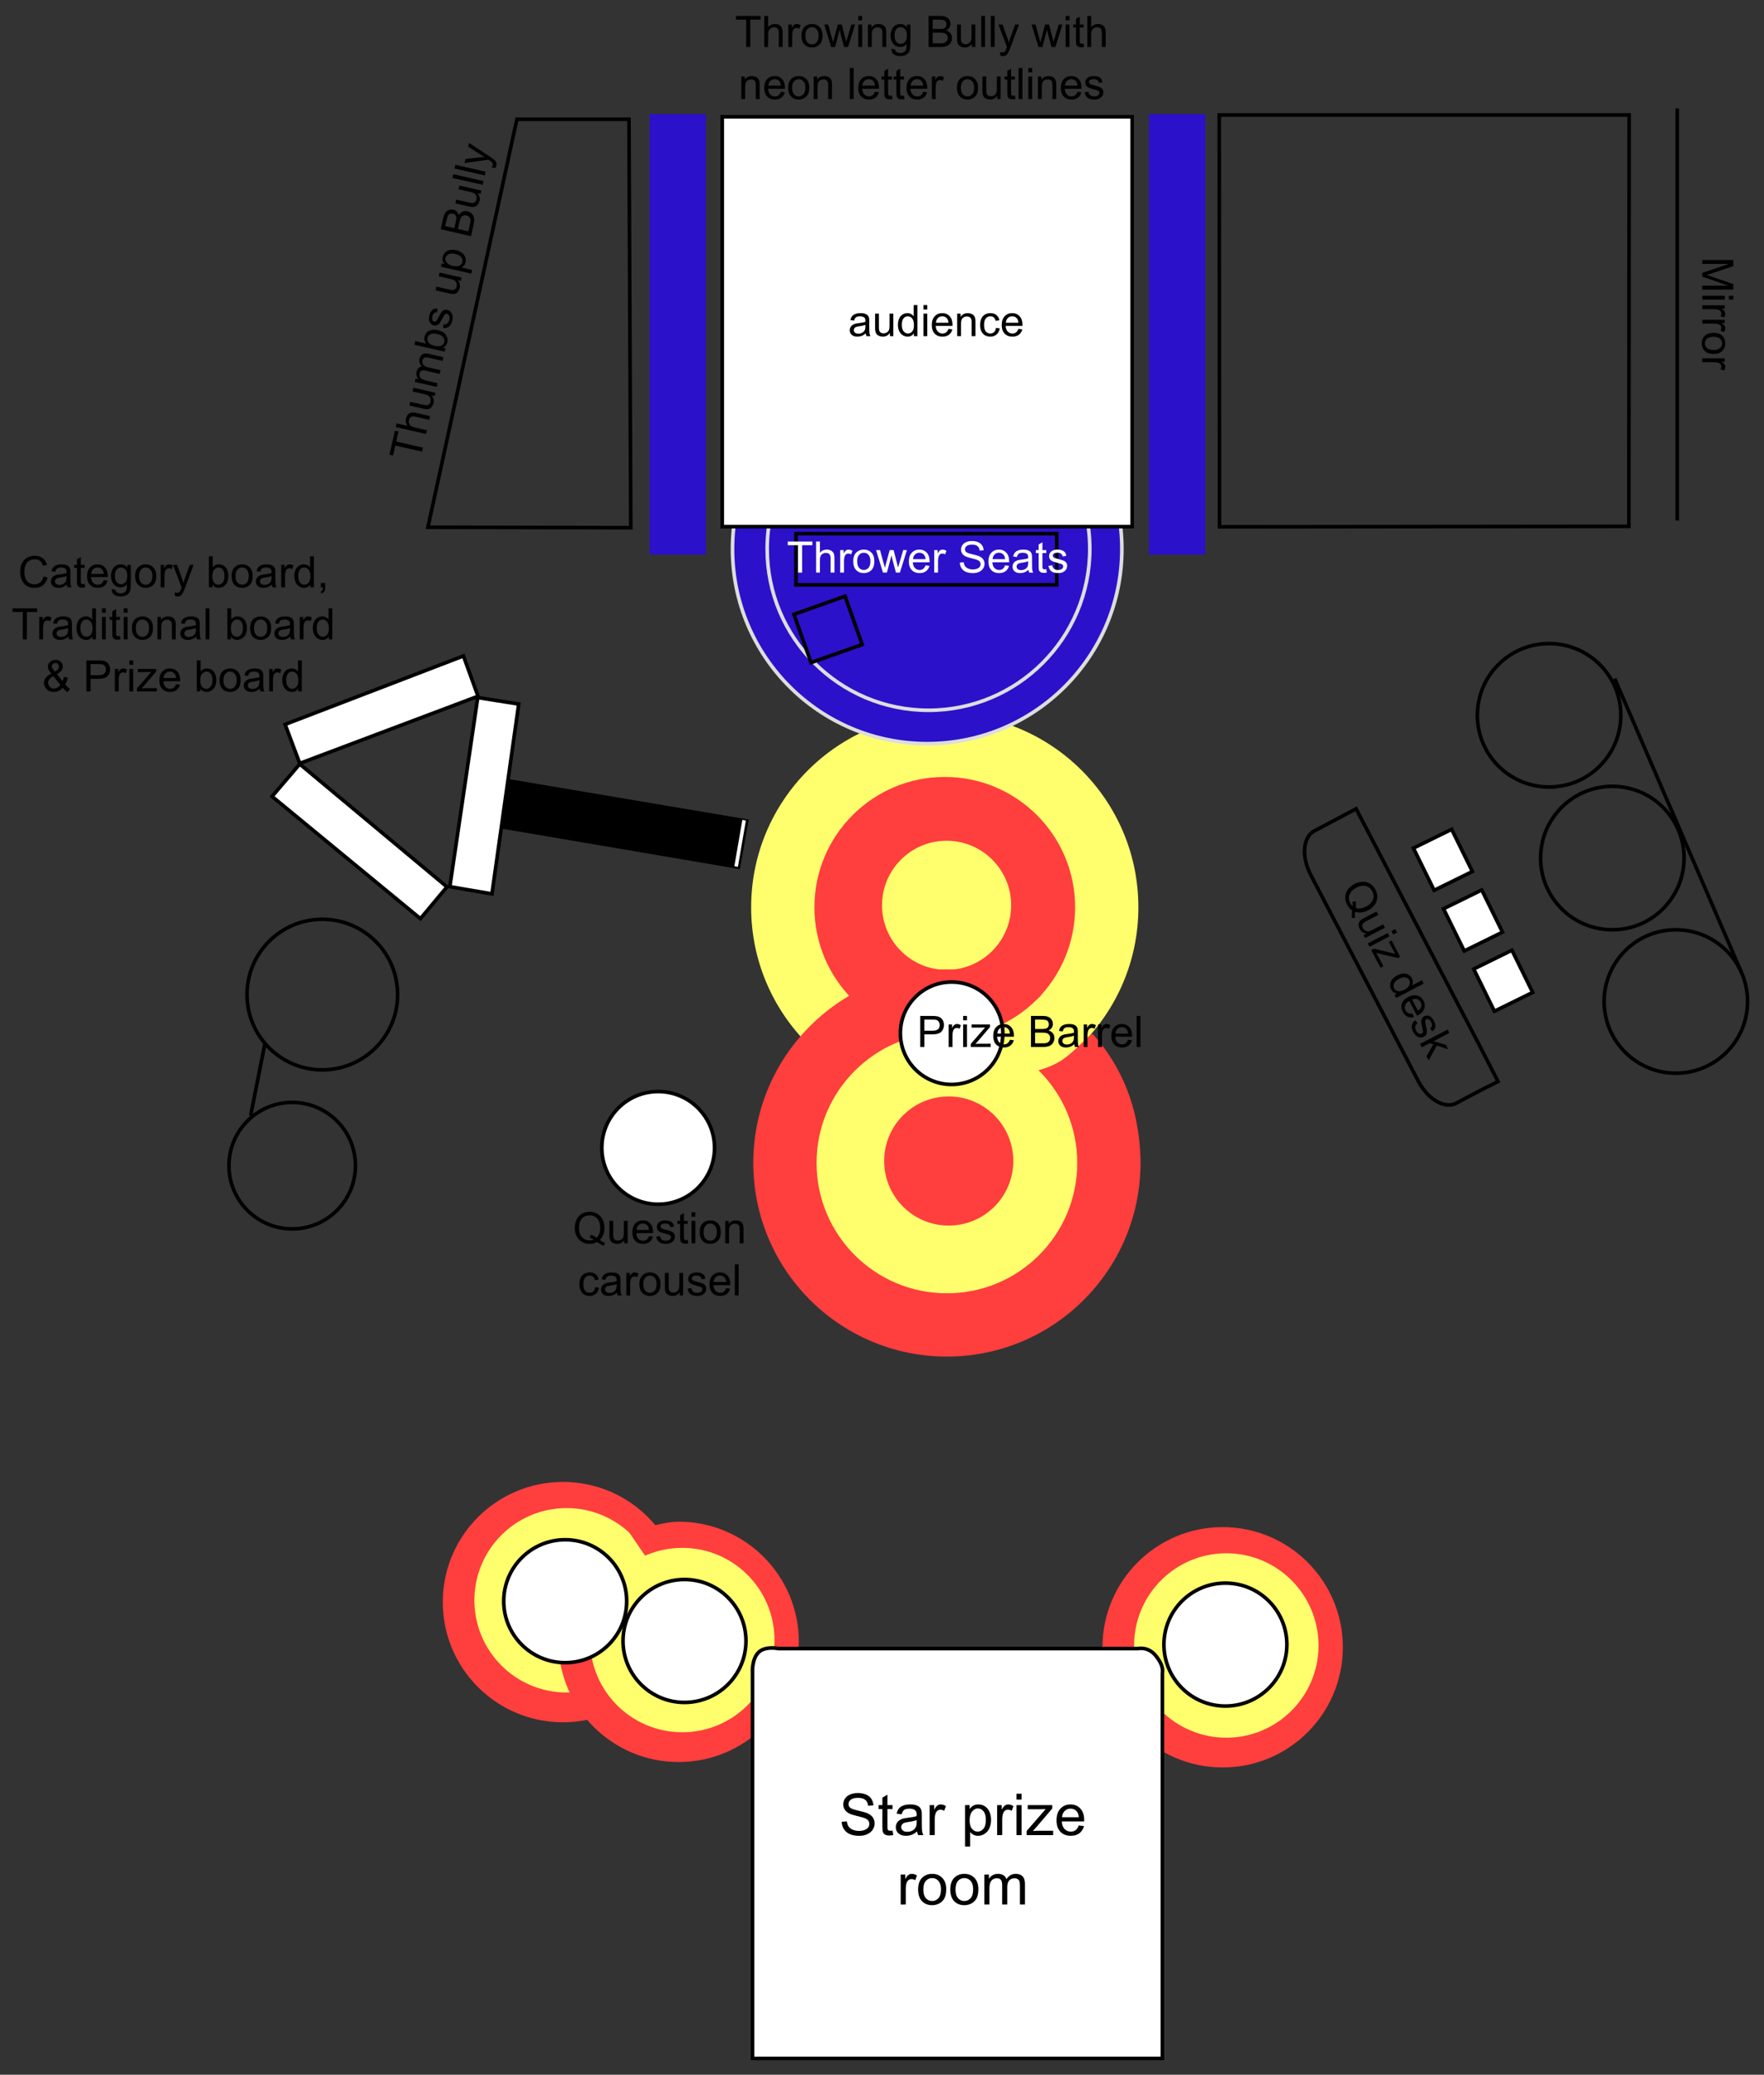 <?xml version="1.0" encoding="utf-8"?>
<!-- Generator: Adobe Illustrator 15.1.0, SVG Export Plug-In . SVG Version: 6.00 Build 0)  -->
<!DOCTYPE svg PUBLIC "-//W3C//DTD SVG 1.1//EN" "http://www.w3.org/Graphics/SVG/1.1/DTD/svg11.dtd">
<svg version="1.1" id="Layer_1" xmlns="http://www.w3.org/2000/svg" xmlns:xlink="http://www.w3.org/1999/xlink" x="0px" y="0px"
	 width="488px" height="574px" viewBox="0 0 488 574" enable-background="new 0 0 488 574" xml:space="preserve">
<rect x="0" y="0" width="488" height="574" fill="#333333" stroke="none"/>
<g>
	<path d="M12.029,159.488l1.137,0.287c-0.238,0.934-0.667,1.646-1.286,2.136s-1.376,0.735-2.271,0.735
		c-0.926,0-1.679-0.188-2.259-0.565s-1.021-0.923-1.324-1.638s-0.454-1.482-0.454-2.303c0-0.895,0.171-1.675,0.513-2.341
		s0.828-1.172,1.459-1.518s1.325-0.519,2.083-0.519c0.859,0,1.582,0.219,2.168,0.656s0.994,1.053,1.225,1.846l-1.119,0.264
		c-0.199-0.625-0.488-1.08-0.867-1.365s-0.855-0.428-1.43-0.428c-0.66,0-1.212,0.158-1.655,0.475s-0.755,0.741-0.935,1.274
		s-0.27,1.083-0.27,1.649c0,0.73,0.106,1.368,0.319,1.913S7.607,161,8.057,161.27s0.936,0.404,1.459,0.404
		c0.637,0,1.176-0.184,1.617-0.551S11.873,160.211,12.029,159.488z"/>
	<path d="M18.492,161.732c-0.391,0.332-0.767,0.566-1.128,0.703s-0.749,0.205-1.163,0.205c-0.684,0-1.209-0.167-1.576-0.501
		s-0.551-0.761-0.551-1.28c0-0.305,0.069-0.583,0.208-0.835s0.32-0.454,0.545-0.606s0.478-0.268,0.759-0.346
		c0.207-0.055,0.52-0.107,0.938-0.158c0.852-0.102,1.479-0.223,1.881-0.363c0.004-0.145,0.006-0.236,0.006-0.275
		c0-0.43-0.1-0.732-0.299-0.908c-0.27-0.238-0.67-0.357-1.201-0.357c-0.496,0-0.862,0.087-1.099,0.261s-0.411,0.481-0.524,0.923
		l-1.031-0.141c0.094-0.441,0.248-0.798,0.463-1.069s0.525-0.48,0.932-0.627s0.877-0.22,1.412-0.22c0.531,0,0.963,0.063,1.295,0.188
		s0.576,0.282,0.732,0.472s0.266,0.429,0.328,0.718c0.035,0.18,0.053,0.504,0.053,0.973v1.406c0,0.98,0.022,1.601,0.067,1.86
		s0.134,0.509,0.267,0.747h-1.102C18.594,162.281,18.523,162.025,18.492,161.732z M18.404,159.377
		c-0.383,0.156-0.957,0.289-1.723,0.398c-0.434,0.063-0.74,0.133-0.92,0.211s-0.318,0.192-0.416,0.343s-0.146,0.317-0.146,0.501
		c0,0.281,0.106,0.516,0.319,0.703s0.524,0.281,0.935,0.281c0.406,0,0.768-0.089,1.084-0.267s0.549-0.421,0.697-0.729
		c0.113-0.238,0.17-0.59,0.17-1.055V159.377z"/>
	<path d="M23.408,161.557l0.152,0.932c-0.297,0.063-0.563,0.094-0.797,0.094c-0.383,0-0.68-0.061-0.891-0.182
		s-0.359-0.28-0.445-0.478s-0.129-0.612-0.129-1.245v-3.58h-0.773v-0.82h0.773v-1.541l1.049-0.633v2.174h1.061v0.82h-1.061v3.639
		c0,0.301,0.019,0.494,0.056,0.58s0.098,0.154,0.182,0.205s0.204,0.076,0.36,0.076C23.063,161.598,23.217,161.584,23.408,161.557z"
		/>
	<path d="M28.699,160.496l1.09,0.135c-0.172,0.637-0.49,1.131-0.955,1.482s-1.059,0.527-1.781,0.527c-0.91,0-1.632-0.28-2.165-0.841
		s-0.8-1.347-0.8-2.358c0-1.047,0.27-1.859,0.809-2.438s1.238-0.867,2.098-0.867c0.832,0,1.512,0.283,2.039,0.85
		s0.791,1.363,0.791,2.391c0,0.063-0.002,0.156-0.006,0.281h-4.641c0.039,0.684,0.232,1.207,0.58,1.57s0.781,0.545,1.301,0.545
		c0.387,0,0.717-0.102,0.99-0.305S28.539,160.941,28.699,160.496z M25.236,158.791h3.475c-0.047-0.523-0.18-0.916-0.398-1.178
		c-0.336-0.406-0.771-0.609-1.307-0.609c-0.484,0-0.892,0.162-1.222,0.486S25.271,158.248,25.236,158.791z"/>
	<path d="M30.92,163.016l1.025,0.152c0.043,0.316,0.162,0.547,0.357,0.691c0.262,0.195,0.619,0.293,1.072,0.293
		c0.488,0,0.865-0.098,1.131-0.293s0.445-0.469,0.539-0.82c0.055-0.215,0.08-0.666,0.076-1.354
		c-0.461,0.543-1.035,0.814-1.723,0.814c-0.855,0-1.518-0.309-1.986-0.926s-0.703-1.357-0.703-2.221
		c0-0.594,0.107-1.142,0.322-1.644s0.526-0.89,0.935-1.163s0.888-0.41,1.438-0.41c0.734,0,1.34,0.297,1.816,0.891v-0.75h0.973v5.379
		c0,0.969-0.099,1.655-0.296,2.06s-0.51,0.724-0.938,0.958s-0.954,0.352-1.579,0.352c-0.742,0-1.342-0.167-1.799-0.501
		S30.904,163.688,30.92,163.016z M31.793,159.277c0,0.816,0.162,1.412,0.486,1.787s0.73,0.563,1.219,0.563
		c0.484,0,0.891-0.187,1.219-0.56s0.492-0.958,0.492-1.755c0-0.762-0.169-1.336-0.507-1.723s-0.745-0.58-1.222-0.58
		c-0.469,0-0.867,0.19-1.195,0.571S31.793,158.527,31.793,159.277z"/>
	<path d="M37.395,159.389c0-1.152,0.32-2.006,0.961-2.561c0.535-0.461,1.188-0.691,1.957-0.691c0.855,0,1.555,0.28,2.098,0.841
		s0.814,1.335,0.814,2.323c0,0.801-0.12,1.431-0.36,1.89s-0.59,0.815-1.049,1.069s-0.96,0.381-1.503,0.381
		c-0.871,0-1.575-0.279-2.112-0.838S37.395,160.439,37.395,159.389z M38.479,159.389c0,0.797,0.174,1.394,0.521,1.79
		s0.785,0.595,1.313,0.595c0.523,0,0.959-0.199,1.307-0.598s0.521-1.006,0.521-1.822c0-0.77-0.175-1.353-0.524-1.749
		s-0.784-0.595-1.304-0.595c-0.527,0-0.965,0.197-1.313,0.592S38.479,158.592,38.479,159.389z"/>
	<path d="M44.449,162.5v-6.223h0.949v0.943c0.242-0.441,0.466-0.732,0.671-0.873s0.431-0.211,0.677-0.211
		c0.355,0,0.717,0.113,1.084,0.34l-0.363,0.979c-0.258-0.152-0.516-0.229-0.773-0.229c-0.23,0-0.438,0.069-0.621,0.208
		s-0.314,0.331-0.393,0.577c-0.117,0.375-0.176,0.785-0.176,1.23v3.258H44.449z"/>
	<path d="M48.41,164.896l-0.117-0.99c0.23,0.063,0.432,0.094,0.604,0.094c0.234,0,0.422-0.039,0.563-0.117s0.256-0.188,0.346-0.328
		c0.066-0.105,0.174-0.367,0.322-0.785c0.02-0.059,0.051-0.145,0.094-0.258l-2.361-6.234h1.137l1.295,3.604
		c0.168,0.457,0.318,0.938,0.451,1.441c0.121-0.484,0.266-0.957,0.434-1.418l1.33-3.627h1.055l-2.367,6.328
		c-0.254,0.684-0.451,1.154-0.592,1.412c-0.188,0.348-0.402,0.603-0.645,0.765s-0.531,0.243-0.867,0.243
		C48.887,165.025,48.66,164.982,48.41,164.896z"/>
	<path d="M58.764,162.5h-0.979v-8.59h1.055v3.064c0.445-0.559,1.014-0.838,1.705-0.838c0.383,0,0.745,0.077,1.087,0.231
		s0.623,0.371,0.844,0.65s0.394,0.616,0.519,1.011s0.188,0.816,0.188,1.266c0,1.066-0.264,1.891-0.791,2.473
		s-1.16,0.873-1.898,0.873c-0.734,0-1.311-0.307-1.729-0.92V162.5z M58.752,159.342c0,0.746,0.102,1.285,0.305,1.617
		c0.332,0.543,0.781,0.814,1.348,0.814c0.461,0,0.859-0.2,1.195-0.601s0.504-0.997,0.504-1.79c0-0.813-0.161-1.412-0.483-1.799
		s-0.712-0.58-1.169-0.58c-0.461,0-0.859,0.2-1.195,0.601S58.752,158.584,58.752,159.342z"/>
	<path d="M64.072,159.389c0-1.152,0.32-2.006,0.961-2.561c0.535-0.461,1.188-0.691,1.957-0.691c0.855,0,1.555,0.28,2.098,0.841
		s0.814,1.335,0.814,2.323c0,0.801-0.12,1.431-0.36,1.89s-0.59,0.815-1.049,1.069s-0.96,0.381-1.503,0.381
		c-0.871,0-1.575-0.279-2.112-0.838S64.072,160.439,64.072,159.389z M65.156,159.389c0,0.797,0.174,1.394,0.521,1.79
		s0.785,0.595,1.313,0.595c0.523,0,0.959-0.199,1.307-0.598s0.521-1.006,0.521-1.822c0-0.77-0.175-1.353-0.524-1.749
		s-0.784-0.595-1.304-0.595c-0.527,0-0.965,0.197-1.313,0.592S65.156,158.592,65.156,159.389z"/>
	<path d="M75.199,161.732c-0.391,0.332-0.767,0.566-1.128,0.703s-0.749,0.205-1.163,0.205c-0.684,0-1.209-0.167-1.576-0.501
		s-0.551-0.761-0.551-1.28c0-0.305,0.069-0.583,0.208-0.835s0.32-0.454,0.545-0.606s0.478-0.268,0.759-0.346
		c0.207-0.055,0.52-0.107,0.938-0.158c0.852-0.102,1.479-0.223,1.881-0.363c0.004-0.145,0.006-0.236,0.006-0.275
		c0-0.43-0.1-0.732-0.299-0.908c-0.27-0.238-0.67-0.357-1.201-0.357c-0.496,0-0.862,0.087-1.099,0.261s-0.411,0.481-0.524,0.923
		l-1.031-0.141c0.094-0.441,0.248-0.798,0.463-1.069s0.525-0.48,0.932-0.627s0.877-0.22,1.412-0.22c0.531,0,0.963,0.063,1.295,0.188
		s0.576,0.282,0.732,0.472s0.266,0.429,0.328,0.718c0.035,0.18,0.053,0.504,0.053,0.973v1.406c0,0.98,0.022,1.601,0.067,1.86
		s0.134,0.509,0.267,0.747H75.41C75.301,162.281,75.23,162.025,75.199,161.732z M75.111,159.377
		c-0.383,0.156-0.957,0.289-1.723,0.398c-0.434,0.063-0.74,0.133-0.92,0.211s-0.318,0.192-0.416,0.343s-0.146,0.317-0.146,0.501
		c0,0.281,0.106,0.516,0.319,0.703s0.524,0.281,0.935,0.281c0.406,0,0.768-0.089,1.084-0.267s0.549-0.421,0.697-0.729
		c0.113-0.238,0.17-0.59,0.17-1.055V159.377z"/>
	<path d="M77.801,162.5v-6.223h0.949v0.943c0.242-0.441,0.466-0.732,0.671-0.873s0.431-0.211,0.677-0.211
		c0.355,0,0.717,0.113,1.084,0.34l-0.363,0.979c-0.258-0.152-0.516-0.229-0.773-0.229c-0.23,0-0.438,0.069-0.621,0.208
		s-0.314,0.331-0.393,0.577c-0.117,0.375-0.176,0.785-0.176,1.23v3.258H77.801z"/>
	<path d="M85.846,162.5v-0.785c-0.395,0.617-0.975,0.926-1.74,0.926c-0.496,0-0.952-0.137-1.368-0.41s-0.738-0.655-0.967-1.146
		s-0.343-1.054-0.343-1.69c0-0.621,0.104-1.185,0.311-1.69s0.518-0.894,0.932-1.163s0.877-0.404,1.389-0.404
		c0.375,0,0.709,0.079,1.002,0.237s0.531,0.364,0.715,0.618v-3.082h1.049v8.59H85.846z M82.512,159.395
		c0,0.797,0.168,1.393,0.504,1.787s0.732,0.592,1.189,0.592c0.461,0,0.853-0.188,1.175-0.565s0.483-0.952,0.483-1.726
		c0-0.852-0.164-1.477-0.492-1.875s-0.732-0.598-1.213-0.598c-0.469,0-0.86,0.191-1.175,0.574S82.512,158.57,82.512,159.395z"/>
	<path d="M88.758,162.5v-1.201h1.201v1.201c0,0.441-0.078,0.798-0.234,1.069s-0.404,0.481-0.744,0.63l-0.293-0.451
		c0.223-0.098,0.387-0.241,0.492-0.431s0.164-0.462,0.176-0.817H88.758z"/>
	<path d="M6.308,176.9v-7.576h-2.83v-1.014h6.809v1.014H7.444v7.576H6.308z"/>
	<path d="M10.86,176.9v-6.223h0.949v0.943c0.242-0.441,0.466-0.732,0.671-0.873s0.431-0.211,0.677-0.211
		c0.355,0,0.717,0.113,1.084,0.34l-0.363,0.979c-0.258-0.152-0.516-0.229-0.773-0.229c-0.23,0-0.438,0.069-0.621,0.208
		s-0.314,0.331-0.393,0.577c-0.117,0.375-0.176,0.785-0.176,1.23v3.258H10.86z"/>
	<path d="M18.929,176.132c-0.391,0.332-0.767,0.566-1.128,0.703s-0.749,0.205-1.163,0.205c-0.684,0-1.209-0.167-1.576-0.501
		s-0.551-0.761-0.551-1.28c0-0.305,0.069-0.583,0.208-0.835s0.32-0.454,0.545-0.606s0.478-0.268,0.759-0.346
		c0.207-0.055,0.52-0.107,0.938-0.158c0.852-0.102,1.479-0.223,1.881-0.363c0.004-0.145,0.006-0.236,0.006-0.275
		c0-0.43-0.1-0.732-0.299-0.908c-0.27-0.238-0.67-0.357-1.201-0.357c-0.496,0-0.862,0.087-1.099,0.261s-0.411,0.481-0.524,0.923
		l-1.031-0.141c0.094-0.441,0.248-0.798,0.463-1.069s0.525-0.48,0.932-0.627s0.877-0.22,1.412-0.22c0.531,0,0.963,0.063,1.295,0.188
		s0.576,0.282,0.732,0.472s0.266,0.429,0.328,0.718c0.035,0.18,0.053,0.504,0.053,0.973v1.406c0,0.98,0.022,1.601,0.067,1.86
		s0.134,0.509,0.267,0.747H19.14C19.03,176.681,18.96,176.425,18.929,176.132z M18.841,173.777
		c-0.383,0.156-0.957,0.289-1.723,0.398c-0.434,0.063-0.74,0.133-0.92,0.211s-0.318,0.192-0.416,0.343s-0.146,0.317-0.146,0.501
		c0,0.281,0.106,0.516,0.319,0.703s0.524,0.281,0.935,0.281c0.406,0,0.768-0.089,1.084-0.267s0.549-0.421,0.697-0.729
		c0.113-0.238,0.17-0.59,0.17-1.055V173.777z"/>
	<path d="M25.579,176.9v-0.785c-0.395,0.617-0.975,0.926-1.74,0.926c-0.496,0-0.952-0.137-1.368-0.41s-0.738-0.655-0.967-1.146
		s-0.343-1.054-0.343-1.69c0-0.621,0.104-1.185,0.311-1.69s0.518-0.894,0.932-1.163s0.877-0.404,1.389-0.404
		c0.375,0,0.709,0.079,1.002,0.237s0.531,0.364,0.715,0.618v-3.082h1.049v8.59H25.579z M22.245,173.794
		c0,0.797,0.168,1.393,0.504,1.787s0.732,0.592,1.189,0.592c0.461,0,0.853-0.188,1.175-0.565s0.483-0.952,0.483-1.726
		c0-0.852-0.164-1.477-0.492-1.875s-0.732-0.598-1.213-0.598c-0.469,0-0.86,0.191-1.175,0.574S22.245,172.97,22.245,173.794z"/>
	<path d="M28.222,169.523v-1.213h1.055v1.213H28.222z M28.222,176.9v-6.223h1.055v6.223H28.222z"/>
	<path d="M33.185,175.957l0.152,0.932c-0.297,0.063-0.563,0.094-0.797,0.094c-0.383,0-0.68-0.061-0.891-0.182
		s-0.359-0.28-0.445-0.478s-0.129-0.612-0.129-1.245v-3.58h-0.773v-0.82h0.773v-1.541l1.049-0.633v2.174h1.061v0.82h-1.061v3.639
		c0,0.301,0.019,0.494,0.056,0.58s0.098,0.154,0.182,0.205s0.204,0.076,0.36,0.076C32.839,175.998,32.993,175.984,33.185,175.957z"
		/>
	<path d="M34.222,169.523v-1.213h1.055v1.213H34.222z M34.222,176.9v-6.223h1.055v6.223H34.222z"/>
	<path d="M36.489,173.789c0-1.152,0.32-2.006,0.961-2.561c0.535-0.461,1.188-0.691,1.957-0.691c0.855,0,1.555,0.28,2.098,0.841
		s0.814,1.335,0.814,2.323c0,0.801-0.12,1.431-0.36,1.89s-0.59,0.815-1.049,1.069s-0.96,0.381-1.503,0.381
		c-0.871,0-1.575-0.279-2.112-0.838S36.489,174.839,36.489,173.789z M37.573,173.789c0,0.797,0.174,1.394,0.521,1.79
		s0.785,0.595,1.313,0.595c0.523,0,0.959-0.199,1.307-0.598s0.521-1.006,0.521-1.822c0-0.77-0.175-1.353-0.524-1.749
		s-0.784-0.595-1.304-0.595c-0.527,0-0.965,0.197-1.313,0.592S37.573,172.992,37.573,173.789z"/>
	<path d="M43.556,176.9v-6.223h0.949v0.885c0.457-0.684,1.117-1.025,1.98-1.025c0.375,0,0.72,0.067,1.034,0.202
		s0.55,0.312,0.706,0.53s0.266,0.479,0.328,0.779c0.039,0.195,0.059,0.537,0.059,1.025v3.826h-1.055v-3.785
		c0-0.43-0.041-0.751-0.123-0.964s-0.228-0.383-0.437-0.51s-0.454-0.19-0.735-0.19c-0.449,0-0.837,0.143-1.163,0.428
		s-0.489,0.826-0.489,1.623v3.398H43.556z"/>
	<path d="M54.29,176.132c-0.391,0.332-0.767,0.566-1.128,0.703s-0.749,0.205-1.163,0.205c-0.684,0-1.209-0.167-1.576-0.501
		s-0.551-0.761-0.551-1.28c0-0.305,0.069-0.583,0.208-0.835s0.32-0.454,0.545-0.606s0.478-0.268,0.759-0.346
		c0.207-0.055,0.52-0.107,0.938-0.158c0.852-0.102,1.479-0.223,1.881-0.363c0.004-0.145,0.006-0.236,0.006-0.275
		c0-0.43-0.1-0.732-0.299-0.908c-0.27-0.238-0.67-0.357-1.201-0.357c-0.496,0-0.862,0.087-1.099,0.261s-0.411,0.481-0.524,0.923
		l-1.031-0.141c0.094-0.441,0.248-0.798,0.463-1.069s0.525-0.48,0.932-0.627s0.877-0.22,1.412-0.22c0.531,0,0.963,0.063,1.295,0.188
		s0.576,0.282,0.732,0.472s0.266,0.429,0.328,0.718c0.035,0.18,0.053,0.504,0.053,0.973v1.406c0,0.98,0.022,1.601,0.067,1.86
		s0.134,0.509,0.267,0.747h-1.102C54.392,176.681,54.321,176.425,54.29,176.132z M54.202,173.777
		c-0.383,0.156-0.957,0.289-1.723,0.398c-0.434,0.063-0.74,0.133-0.92,0.211s-0.318,0.192-0.416,0.343s-0.146,0.317-0.146,0.501
		c0,0.281,0.106,0.516,0.319,0.703s0.524,0.281,0.935,0.281c0.406,0,0.768-0.089,1.084-0.267s0.549-0.421,0.697-0.729
		c0.113-0.238,0.17-0.59,0.17-1.055V173.777z"/>
	<path d="M56.88,176.9v-8.59h1.055v8.59H56.88z"/>
	<path d="M63.876,176.9h-0.979v-8.59h1.055v3.064c0.445-0.559,1.014-0.838,1.705-0.838c0.383,0,0.745,0.077,1.087,0.231
		s0.623,0.371,0.844,0.65s0.394,0.616,0.519,1.011s0.188,0.816,0.188,1.266c0,1.066-0.264,1.891-0.791,2.473
		s-1.16,0.873-1.898,0.873c-0.734,0-1.311-0.307-1.729-0.92V176.9z M63.864,173.742c0,0.746,0.102,1.285,0.305,1.617
		c0.332,0.543,0.781,0.814,1.348,0.814c0.461,0,0.859-0.2,1.195-0.601s0.504-0.997,0.504-1.79c0-0.813-0.161-1.412-0.483-1.799
		s-0.712-0.58-1.169-0.58c-0.461,0-0.859,0.2-1.195,0.601S63.864,172.984,63.864,173.742z"/>
	<path d="M69.185,173.789c0-1.152,0.32-2.006,0.961-2.561c0.535-0.461,1.188-0.691,1.957-0.691c0.855,0,1.555,0.28,2.098,0.841
		s0.814,1.335,0.814,2.323c0,0.801-0.12,1.431-0.36,1.89s-0.59,0.815-1.049,1.069s-0.96,0.381-1.503,0.381
		c-0.871,0-1.575-0.279-2.112-0.838S69.185,174.839,69.185,173.789z M70.269,173.789c0,0.797,0.174,1.394,0.521,1.79
		s0.785,0.595,1.313,0.595c0.523,0,0.959-0.199,1.307-0.598s0.521-1.006,0.521-1.822c0-0.77-0.175-1.353-0.524-1.749
		s-0.784-0.595-1.304-0.595c-0.527,0-0.965,0.197-1.313,0.592S70.269,172.992,70.269,173.789z"/>
	<path d="M80.312,176.132c-0.391,0.332-0.767,0.566-1.128,0.703s-0.749,0.205-1.163,0.205c-0.684,0-1.209-0.167-1.576-0.501
		s-0.551-0.761-0.551-1.28c0-0.305,0.069-0.583,0.208-0.835s0.32-0.454,0.545-0.606s0.478-0.268,0.759-0.346
		c0.207-0.055,0.52-0.107,0.938-0.158c0.852-0.102,1.479-0.223,1.881-0.363c0.004-0.145,0.006-0.236,0.006-0.275
		c0-0.43-0.1-0.732-0.299-0.908c-0.27-0.238-0.67-0.357-1.201-0.357c-0.496,0-0.862,0.087-1.099,0.261s-0.411,0.481-0.524,0.923
		l-1.031-0.141c0.094-0.441,0.248-0.798,0.463-1.069s0.525-0.48,0.932-0.627s0.877-0.22,1.412-0.22c0.531,0,0.963,0.063,1.295,0.188
		s0.576,0.282,0.732,0.472s0.266,0.429,0.328,0.718c0.035,0.18,0.053,0.504,0.053,0.973v1.406c0,0.98,0.022,1.601,0.067,1.86
		s0.134,0.509,0.267,0.747h-1.102C80.413,176.681,80.343,176.425,80.312,176.132z M80.224,173.777
		c-0.383,0.156-0.957,0.289-1.723,0.398c-0.434,0.063-0.74,0.133-0.92,0.211s-0.318,0.192-0.416,0.343s-0.146,0.317-0.146,0.501
		c0,0.281,0.106,0.516,0.319,0.703s0.524,0.281,0.935,0.281c0.406,0,0.768-0.089,1.084-0.267s0.549-0.421,0.697-0.729
		c0.113-0.238,0.17-0.59,0.17-1.055V173.777z"/>
	<path d="M82.913,176.9v-6.223h0.949v0.943c0.242-0.441,0.466-0.732,0.671-0.873s0.431-0.211,0.677-0.211
		c0.355,0,0.717,0.113,1.084,0.34l-0.363,0.979c-0.258-0.152-0.516-0.229-0.773-0.229c-0.23,0-0.438,0.069-0.621,0.208
		s-0.314,0.331-0.393,0.577c-0.117,0.375-0.176,0.785-0.176,1.23v3.258H82.913z"/>
	<path d="M90.958,176.9v-0.785c-0.395,0.617-0.975,0.926-1.74,0.926c-0.496,0-0.952-0.137-1.368-0.41s-0.738-0.655-0.967-1.146
		s-0.343-1.054-0.343-1.69c0-0.621,0.104-1.185,0.311-1.69s0.518-0.894,0.932-1.163s0.877-0.404,1.389-0.404
		c0.375,0,0.709,0.079,1.002,0.237s0.531,0.364,0.715,0.618v-3.082h1.049v8.59H90.958z M87.624,173.794
		c0,0.797,0.168,1.393,0.504,1.787s0.732,0.592,1.189,0.592c0.461,0,0.853-0.188,1.175-0.565s0.483-0.952,0.483-1.726
		c0-0.852-0.164-1.477-0.492-1.875s-0.732-0.598-1.213-0.598c-0.469,0-0.86,0.191-1.175,0.574S87.624,172.97,87.624,173.794z"/>
	<path d="M17.35,190.286c-0.348,0.387-0.727,0.677-1.137,0.87s-0.854,0.29-1.33,0.29c-0.879,0-1.576-0.297-2.092-0.891
		c-0.418-0.484-0.627-1.025-0.627-1.623c0-0.531,0.171-1.011,0.513-1.438s0.853-0.804,1.532-1.128
		c-0.387-0.445-0.645-0.807-0.773-1.084s-0.193-0.545-0.193-0.803c0-0.516,0.202-0.964,0.606-1.345s0.913-0.571,1.526-0.571
		c0.586,0,1.065,0.18,1.438,0.539s0.56,0.791,0.56,1.295c0,0.816-0.541,1.514-1.623,2.092l1.541,1.963
		c0.176-0.344,0.313-0.742,0.41-1.195l1.096,0.234c-0.188,0.75-0.441,1.367-0.762,1.852c0.395,0.523,0.842,0.963,1.342,1.318
		l-0.709,0.838C18.242,191.226,17.803,190.821,17.35,190.286z M16.688,189.454l-1.934-2.396c-0.57,0.34-0.955,0.655-1.154,0.946
		s-0.299,0.579-0.299,0.864c0,0.348,0.139,0.709,0.416,1.084s0.67,0.563,1.178,0.563c0.316,0,0.644-0.099,0.981-0.296
		S16.484,189.767,16.688,189.454z M15.205,185.81c0.457-0.27,0.753-0.506,0.888-0.709s0.202-0.428,0.202-0.674
		c0-0.293-0.093-0.532-0.278-0.718s-0.417-0.278-0.694-0.278c-0.285,0-0.522,0.092-0.712,0.275s-0.284,0.408-0.284,0.674
		c0,0.133,0.034,0.272,0.103,0.419s0.171,0.302,0.308,0.466L15.205,185.81z"/>
	<path d="M23.912,191.3v-8.59h3.24c0.57,0,1.006,0.027,1.307,0.082c0.422,0.07,0.775,0.204,1.061,0.401s0.515,0.474,0.688,0.829
		s0.261,0.746,0.261,1.172c0,0.73-0.232,1.349-0.697,1.854s-1.305,0.759-2.52,0.759h-2.203v3.492H23.912z M25.049,186.794h2.221
		c0.734,0,1.256-0.137,1.564-0.41s0.463-0.658,0.463-1.154c0-0.359-0.091-0.667-0.272-0.923s-0.421-0.425-0.718-0.507
		c-0.191-0.051-0.545-0.076-1.061-0.076h-2.197V186.794z"/>
	<path d="M31.77,191.3v-6.223h0.949v0.943c0.242-0.441,0.466-0.732,0.671-0.873s0.431-0.211,0.677-0.211
		c0.355,0,0.717,0.113,1.084,0.34l-0.363,0.979c-0.258-0.152-0.516-0.229-0.773-0.229c-0.23,0-0.438,0.069-0.621,0.208
		s-0.314,0.331-0.393,0.577c-0.117,0.375-0.176,0.785-0.176,1.23v3.258H31.77z"/>
	<path d="M35.783,183.923v-1.213h1.055v1.213H35.783z M35.783,191.3v-6.223h1.055v6.223H35.783z"/>
	<path d="M37.887,191.3v-0.855l3.961-4.547c-0.449,0.023-0.846,0.035-1.189,0.035h-2.537v-0.855h5.086v0.697l-3.369,3.949
		l-0.65,0.721c0.473-0.035,0.916-0.053,1.33-0.053h2.877v0.908H37.887z"/>
	<path d="M48.703,189.296l1.09,0.135c-0.172,0.637-0.49,1.131-0.955,1.482s-1.059,0.527-1.781,0.527c-0.91,0-1.632-0.28-2.165-0.841
		s-0.8-1.347-0.8-2.358c0-1.047,0.27-1.859,0.809-2.438s1.238-0.867,2.098-0.867c0.832,0,1.512,0.283,2.039,0.85
		s0.791,1.363,0.791,2.391c0,0.063-0.002,0.156-0.006,0.281h-4.641c0.039,0.684,0.232,1.207,0.58,1.57s0.781,0.545,1.301,0.545
		c0.387,0,0.717-0.102,0.99-0.305S48.543,189.741,48.703,189.296z M45.24,187.591h3.475c-0.047-0.523-0.18-0.916-0.398-1.178
		c-0.336-0.406-0.771-0.609-1.307-0.609c-0.484,0-0.892,0.162-1.222,0.486S45.275,187.048,45.24,187.591z"/>
	<path d="M55.424,191.3h-0.979v-8.59H55.5v3.064c0.445-0.559,1.014-0.838,1.705-0.838c0.383,0,0.745,0.077,1.087,0.231
		s0.623,0.371,0.844,0.65s0.394,0.616,0.519,1.011s0.188,0.816,0.188,1.266c0,1.066-0.264,1.891-0.791,2.473
		s-1.16,0.873-1.898,0.873c-0.734,0-1.311-0.307-1.729-0.92V191.3z M55.412,188.142c0,0.746,0.102,1.285,0.305,1.617
		c0.332,0.543,0.781,0.814,1.348,0.814c0.461,0,0.859-0.2,1.195-0.601s0.504-0.997,0.504-1.79c0-0.813-0.161-1.412-0.483-1.799
		s-0.712-0.58-1.169-0.58c-0.461,0-0.859,0.2-1.195,0.601S55.412,187.384,55.412,188.142z"/>
	<path d="M60.732,188.188c0-1.152,0.32-2.006,0.961-2.561c0.535-0.461,1.188-0.691,1.957-0.691c0.855,0,1.555,0.28,2.098,0.841
		s0.814,1.335,0.814,2.323c0,0.801-0.12,1.431-0.36,1.89s-0.59,0.815-1.049,1.069s-0.96,0.381-1.503,0.381
		c-0.871,0-1.575-0.279-2.112-0.838S60.732,189.239,60.732,188.188z M61.816,188.188c0,0.797,0.174,1.394,0.521,1.79
		s0.785,0.595,1.313,0.595c0.523,0,0.959-0.199,1.307-0.598s0.521-1.006,0.521-1.822c0-0.77-0.175-1.353-0.524-1.749
		s-0.784-0.595-1.304-0.595c-0.527,0-0.965,0.197-1.313,0.592S61.816,187.392,61.816,188.188z"/>
	<path d="M71.859,190.532c-0.391,0.332-0.767,0.566-1.128,0.703s-0.749,0.205-1.163,0.205c-0.684,0-1.209-0.167-1.576-0.501
		s-0.551-0.761-0.551-1.28c0-0.305,0.069-0.583,0.208-0.835s0.32-0.454,0.545-0.606s0.478-0.268,0.759-0.346
		c0.207-0.055,0.52-0.107,0.938-0.158c0.852-0.102,1.479-0.223,1.881-0.363c0.004-0.145,0.006-0.236,0.006-0.275
		c0-0.43-0.1-0.732-0.299-0.908c-0.27-0.238-0.67-0.357-1.201-0.357c-0.496,0-0.862,0.087-1.099,0.261s-0.411,0.481-0.524,0.923
		l-1.031-0.141c0.094-0.441,0.248-0.798,0.463-1.069s0.525-0.48,0.932-0.627s0.877-0.22,1.412-0.22c0.531,0,0.963,0.063,1.295,0.188
		s0.576,0.282,0.732,0.472s0.266,0.429,0.328,0.718c0.035,0.18,0.053,0.504,0.053,0.973v1.406c0,0.98,0.022,1.601,0.067,1.86
		s0.134,0.509,0.267,0.747H72.07C71.961,191.081,71.891,190.825,71.859,190.532z M71.771,188.177
		c-0.383,0.156-0.957,0.289-1.723,0.398c-0.434,0.063-0.74,0.133-0.92,0.211s-0.318,0.192-0.416,0.343s-0.146,0.317-0.146,0.501
		c0,0.281,0.106,0.516,0.319,0.703s0.524,0.281,0.935,0.281c0.406,0,0.768-0.089,1.084-0.267s0.549-0.421,0.697-0.729
		c0.113-0.238,0.17-0.59,0.17-1.055V188.177z"/>
	<path d="M74.461,191.3v-6.223h0.949v0.943c0.242-0.441,0.466-0.732,0.671-0.873s0.431-0.211,0.677-0.211
		c0.355,0,0.717,0.113,1.084,0.34l-0.363,0.979c-0.258-0.152-0.516-0.229-0.773-0.229c-0.23,0-0.438,0.069-0.621,0.208
		s-0.314,0.331-0.393,0.577c-0.117,0.375-0.176,0.785-0.176,1.23v3.258H74.461z"/>
	<path d="M82.506,191.3v-0.785c-0.395,0.617-0.975,0.926-1.74,0.926c-0.496,0-0.952-0.137-1.368-0.41s-0.738-0.655-0.967-1.146
		s-0.343-1.054-0.343-1.69c0-0.621,0.104-1.185,0.311-1.69s0.518-0.894,0.932-1.163s0.877-0.404,1.389-0.404
		c0.375,0,0.709,0.079,1.002,0.237s0.531,0.364,0.715,0.618v-3.082h1.049v8.59H82.506z M79.172,188.194
		c0,0.797,0.168,1.393,0.504,1.787s0.732,0.592,1.189,0.592c0.461,0,0.853-0.188,1.175-0.565s0.483-0.952,0.483-1.726
		c0-0.852-0.164-1.477-0.492-1.875s-0.732-0.598-1.213-0.598c-0.469,0-0.86,0.191-1.175,0.574S79.172,187.37,79.172,188.194z"/>
</g>
<g>
	<circle fill="#FFFF6E" cx="261.364" cy="251.015" r="53.563"/>
	<circle fill="#FF3E3E" cx="261.364" cy="251.014" r="36.059"/>
	<circle fill="#FFFF6E" cx="261.869" cy="250.469" r="17.863"/>
	<g>
		<path fill="#FF3E3E" d="M263.992,375.283c-29.562,1.124-54.437-21.927-55.561-51.488c-1.125-29.561,21.926-54.436,51.487-55.559
			c10.134-0.386,19.718,2.07,27.983,6.653c2.237,1.243-20.625,11.808-20.625,11.808l18.065,9.824c0,0,4.913-0.742,8.801-3.488
			c4.046-2.855,7.706-7.447,8.145-6.965c8.161,9.004,12.693,20.563,13.191,33.654C316.601,349.283,293.549,374.159,263.992,375.283z
			"/>
		<circle fill="#FFFF6E" cx="261.954" cy="321.759" r="36.058"/>
		<path fill="#FF3E3E" d="M263.138,339.064c-9.86,0.376-18.155-7.312-18.527-17.17c-0.376-9.859,7.311-18.154,17.168-18.531
			c9.857-0.373,18.154,7.316,18.528,17.172C280.684,330.396,272.996,338.691,263.138,339.064z"/>
	</g>
</g>
<circle fill="#FFFFFF" stroke="#000000" stroke-miterlimit="10" cx="263.257" cy="285.863" r="14.172"/>
<g>
	<path d="M254.583,289.667v-8.59h3.24c0.57,0,1.006,0.027,1.307,0.082c0.422,0.07,0.775,0.204,1.061,0.401s0.515,0.474,0.688,0.829
		s0.261,0.746,0.261,1.172c0,0.73-0.232,1.349-0.697,1.854s-1.305,0.759-2.52,0.759h-2.203v3.492H254.583z M255.72,285.161h2.221
		c0.734,0,1.256-0.137,1.564-0.41s0.463-0.658,0.463-1.154c0-0.359-0.091-0.667-0.272-0.923s-0.421-0.425-0.718-0.507
		c-0.191-0.051-0.545-0.076-1.061-0.076h-2.197V285.161z"/>
	<path d="M262.441,289.667v-6.223h0.949v0.943c0.242-0.441,0.466-0.732,0.671-0.873s0.431-0.211,0.677-0.211
		c0.355,0,0.717,0.113,1.084,0.34l-0.363,0.979c-0.258-0.152-0.516-0.229-0.773-0.229c-0.23,0-0.438,0.069-0.621,0.208
		s-0.314,0.331-0.393,0.577c-0.117,0.375-0.176,0.785-0.176,1.23v3.258H262.441z"/>
	<path d="M266.455,282.29v-1.213h1.055v1.213H266.455z M266.455,289.667v-6.223h1.055v6.223H266.455z"/>
	<path d="M268.558,289.667v-0.855l3.961-4.547c-0.449,0.023-0.846,0.035-1.189,0.035h-2.538v-0.855h5.086v0.697l-3.369,3.949
		l-0.65,0.721c0.473-0.035,0.916-0.053,1.33-0.053h2.877v0.908H268.558z"/>
	<path d="M279.375,287.663l1.09,0.135c-0.172,0.637-0.49,1.131-0.955,1.482s-1.059,0.527-1.781,0.527
		c-0.91,0-1.633-0.28-2.166-0.841s-0.799-1.347-0.799-2.358c0-1.047,0.27-1.859,0.809-2.438s1.238-0.867,2.098-0.867
		c0.832,0,1.512,0.283,2.039,0.85s0.791,1.363,0.791,2.391c0,0.063-0.002,0.156-0.006,0.281h-4.641
		c0.039,0.684,0.232,1.207,0.58,1.57s0.781,0.545,1.301,0.545c0.387,0,0.717-0.102,0.99-0.305S279.215,288.108,279.375,287.663z
		 M275.912,285.958h3.475c-0.047-0.523-0.18-0.916-0.398-1.178c-0.336-0.406-0.771-0.609-1.307-0.609
		c-0.484,0-0.893,0.162-1.223,0.486S275.947,285.415,275.912,285.958z"/>
	<path d="M285.211,289.667v-8.59h3.223c0.656,0,1.182,0.087,1.578,0.261s0.707,0.441,0.932,0.803s0.338,0.739,0.338,1.134
		c0,0.367-0.1,0.713-0.299,1.037s-0.5,0.586-0.902,0.785c0.52,0.152,0.918,0.412,1.197,0.779s0.42,0.801,0.42,1.301
		c0,0.402-0.086,0.776-0.256,1.122s-0.379,0.612-0.629,0.8s-0.564,0.329-0.941,0.425s-0.838,0.144-1.385,0.144H285.211z
		 M286.348,284.687h1.857c0.504,0,0.865-0.033,1.084-0.1c0.289-0.086,0.506-0.229,0.652-0.428s0.221-0.449,0.221-0.75
		c0-0.285-0.068-0.536-0.205-0.753s-0.332-0.365-0.586-0.445s-0.689-0.12-1.307-0.12h-1.717V284.687z M286.348,288.653h2.139
		c0.367,0,0.625-0.014,0.773-0.041c0.262-0.047,0.48-0.125,0.656-0.234s0.32-0.269,0.434-0.478s0.17-0.45,0.17-0.724
		c0-0.32-0.082-0.599-0.246-0.835s-0.393-0.402-0.684-0.498s-0.709-0.144-1.256-0.144h-1.986V288.653z"/>
	<path d="M297.188,288.899c-0.391,0.332-0.768,0.566-1.129,0.703s-0.748,0.205-1.162,0.205c-0.684,0-1.209-0.167-1.576-0.501
		s-0.551-0.761-0.551-1.28c0-0.305,0.068-0.583,0.207-0.835s0.32-0.454,0.545-0.606s0.479-0.268,0.76-0.346
		c0.207-0.055,0.52-0.107,0.938-0.158c0.852-0.102,1.479-0.223,1.881-0.363c0.004-0.145,0.006-0.236,0.006-0.275
		c0-0.43-0.1-0.732-0.299-0.908c-0.27-0.238-0.67-0.357-1.201-0.357c-0.496,0-0.863,0.087-1.1,0.261s-0.41,0.481-0.523,0.923
		l-1.031-0.141c0.094-0.441,0.248-0.798,0.463-1.069s0.525-0.48,0.932-0.627s0.877-0.22,1.412-0.22c0.531,0,0.963,0.063,1.295,0.188
		s0.576,0.282,0.732,0.472s0.266,0.429,0.328,0.718c0.035,0.18,0.053,0.504,0.053,0.973v1.406c0,0.98,0.021,1.601,0.066,1.86
		s0.135,0.509,0.268,0.747h-1.102C297.289,289.448,297.219,289.192,297.188,288.899z M297.1,286.544
		c-0.383,0.156-0.957,0.289-1.723,0.398c-0.434,0.063-0.74,0.133-0.92,0.211s-0.318,0.192-0.416,0.343s-0.146,0.317-0.146,0.501
		c0,0.281,0.105,0.516,0.318,0.703s0.525,0.281,0.936,0.281c0.406,0,0.768-0.089,1.084-0.267s0.549-0.421,0.697-0.729
		c0.113-0.238,0.17-0.59,0.17-1.055V286.544z"/>
	<path d="M299.789,289.667v-6.223h0.949v0.943c0.242-0.441,0.465-0.732,0.67-0.873s0.432-0.211,0.678-0.211
		c0.355,0,0.717,0.113,1.084,0.34l-0.363,0.979c-0.258-0.152-0.516-0.229-0.773-0.229c-0.23,0-0.438,0.069-0.621,0.208
		s-0.314,0.331-0.393,0.577c-0.117,0.375-0.176,0.785-0.176,1.23v3.258H299.789z"/>
	<path d="M303.785,289.667v-6.223h0.949v0.943c0.242-0.441,0.465-0.732,0.67-0.873s0.432-0.211,0.678-0.211
		c0.355,0,0.717,0.113,1.084,0.34l-0.363,0.979c-0.258-0.152-0.516-0.229-0.773-0.229c-0.23,0-0.438,0.069-0.621,0.208
		s-0.314,0.331-0.393,0.577c-0.117,0.375-0.176,0.785-0.176,1.23v3.258H303.785z"/>
	<path d="M312.053,287.663l1.09,0.135c-0.172,0.637-0.49,1.131-0.955,1.482s-1.059,0.527-1.781,0.527
		c-0.91,0-1.633-0.28-2.166-0.841s-0.799-1.347-0.799-2.358c0-1.047,0.27-1.859,0.809-2.438s1.238-0.867,2.098-0.867
		c0.832,0,1.512,0.283,2.039,0.85s0.791,1.363,0.791,2.391c0,0.063-0.002,0.156-0.006,0.281h-4.641
		c0.039,0.684,0.232,1.207,0.58,1.57s0.781,0.545,1.301,0.545c0.387,0,0.717-0.102,0.99-0.305S311.893,288.108,312.053,287.663z
		 M308.59,285.958h3.475c-0.047-0.523-0.18-0.916-0.398-1.178c-0.336-0.406-0.771-0.609-1.307-0.609
		c-0.484,0-0.893,0.162-1.223,0.486S308.625,285.415,308.59,285.958z"/>
	<path d="M314.443,289.667v-8.59h1.055v8.59H314.443z"/>
</g>
<g>
	<polygon points="204.689,240.475 138.75,229.25 140.725,215.54 207.125,226.75 	"/>
	<g>
		<polygon fill="#FFFFFF" stroke="#000000" stroke-miterlimit="10" points="143.501,194.791 136.094,247.308 124.443,245.313 
			132.165,192.99 		"/>
		<polygon fill="#FFFFFF" stroke="#000000" stroke-miterlimit="10" points="78.87,200.421 128.203,181.481 132.245,192.629 
			82.924,211.206 		"/>
		<polygon fill="#FFFFFF" stroke="#000000" stroke-miterlimit="10" points="116.306,254.16 75.262,220.347 82.92,211.391 
			123.643,245.375 		"/>
	</g>
</g>
<circle fill="#FFFFFF" stroke="#000000" stroke-miterlimit="10" cx="182.081" cy="317.584" r="15.59"/>
<g>
	<path d="M165.921,343.08c0.527,0.363,1.014,0.629,1.459,0.797l-0.334,0.791c-0.617-0.223-1.232-0.574-1.846-1.055
		c-0.637,0.355-1.34,0.533-2.109,0.533c-0.777,0-1.482-0.188-2.115-0.563s-1.12-0.902-1.462-1.582s-0.513-1.445-0.513-2.297
		c0-0.848,0.172-1.619,0.516-2.314s0.833-1.225,1.468-1.588s1.345-0.545,2.13-0.545c0.793,0,1.508,0.188,2.145,0.565
		s1.122,0.904,1.456,1.582s0.501,1.442,0.501,2.294c0,0.707-0.107,1.343-0.322,1.907S166.354,342.662,165.921,343.08z
		 M163.419,341.627c0.656,0.184,1.197,0.457,1.623,0.82c0.668-0.609,1.002-1.525,1.002-2.748c0-0.695-0.118-1.303-0.354-1.822
		s-0.582-0.923-1.037-1.21s-0.966-0.431-1.532-0.431c-0.848,0-1.551,0.29-2.109,0.87s-0.838,1.446-0.838,2.599
		c0,1.117,0.276,1.975,0.829,2.572s1.259,0.896,2.118,0.896c0.406,0,0.789-0.076,1.148-0.229c-0.355-0.23-0.73-0.395-1.125-0.492
		L163.419,341.627z"/>
	<path d="M172.688,344v-0.914c-0.484,0.703-1.143,1.055-1.975,1.055c-0.367,0-0.71-0.07-1.028-0.211s-0.555-0.317-0.709-0.53
		s-0.263-0.474-0.325-0.782c-0.043-0.207-0.064-0.535-0.064-0.984v-3.855h1.055v3.451c0,0.551,0.021,0.922,0.064,1.113
		c0.066,0.277,0.207,0.495,0.422,0.653s0.48,0.237,0.797,0.237s0.613-0.081,0.891-0.243s0.474-0.383,0.589-0.662
		s0.173-0.685,0.173-1.216v-3.334h1.055V344H172.688z"/>
	<path d="M179.544,341.996l1.09,0.135c-0.172,0.637-0.49,1.131-0.955,1.482s-1.059,0.527-1.781,0.527
		c-0.91,0-1.632-0.28-2.165-0.841s-0.8-1.347-0.8-2.358c0-1.047,0.27-1.859,0.809-2.438s1.238-0.867,2.098-0.867
		c0.832,0,1.512,0.283,2.039,0.85s0.791,1.363,0.791,2.391c0,0.063-0.002,0.156-0.006,0.281h-4.641
		c0.039,0.684,0.232,1.207,0.58,1.57s0.781,0.545,1.301,0.545c0.387,0,0.717-0.102,0.99-0.305S179.384,342.441,179.544,341.996z
		 M176.081,340.291h3.475c-0.047-0.523-0.18-0.916-0.398-1.178c-0.336-0.406-0.771-0.609-1.307-0.609
		c-0.484,0-0.892,0.162-1.222,0.486S176.116,339.748,176.081,340.291z"/>
	<path d="M181.536,342.143l1.043-0.164c0.059,0.418,0.222,0.738,0.489,0.961s0.642,0.334,1.122,0.334
		c0.484,0,0.844-0.099,1.078-0.296s0.352-0.429,0.352-0.694c0-0.238-0.104-0.426-0.311-0.563c-0.145-0.094-0.504-0.213-1.078-0.357
		c-0.773-0.195-1.31-0.364-1.608-0.507s-0.525-0.34-0.68-0.592s-0.231-0.53-0.231-0.835c0-0.277,0.063-0.534,0.19-0.771
		s0.3-0.433,0.519-0.589c0.164-0.121,0.388-0.224,0.671-0.308s0.587-0.126,0.911-0.126c0.488,0,0.917,0.07,1.286,0.211
		s0.642,0.331,0.817,0.571s0.297,0.562,0.363,0.964l-1.031,0.141c-0.047-0.32-0.183-0.57-0.407-0.75s-0.542-0.27-0.952-0.27
		c-0.484,0-0.83,0.08-1.037,0.24s-0.311,0.348-0.311,0.563c0,0.137,0.043,0.26,0.129,0.369c0.086,0.113,0.221,0.207,0.404,0.281
		c0.105,0.039,0.416,0.129,0.932,0.27c0.746,0.199,1.267,0.362,1.562,0.489s0.526,0.312,0.694,0.554s0.252,0.543,0.252,0.902
		c0,0.352-0.103,0.683-0.308,0.993s-0.501,0.551-0.888,0.721s-0.824,0.255-1.313,0.255c-0.809,0-1.425-0.168-1.849-0.504
		S181.653,342.803,181.536,342.143z"/>
	<path d="M190.261,343.057l0.152,0.932c-0.297,0.063-0.563,0.094-0.797,0.094c-0.383,0-0.68-0.061-0.891-0.182
		s-0.359-0.28-0.445-0.478s-0.129-0.612-0.129-1.245v-3.58h-0.773v-0.82h0.773v-1.541l1.049-0.633v2.174h1.061v0.82H189.2v3.639
		c0,0.301,0.019,0.494,0.056,0.58s0.098,0.154,0.182,0.205s0.204,0.076,0.36,0.076C189.915,343.098,190.069,343.084,190.261,343.057
		z"/>
	<path d="M191.298,336.623v-1.213h1.055v1.213H191.298z M191.298,344v-6.223h1.055V344H191.298z"/>
	<path d="M193.565,340.889c0-1.152,0.32-2.006,0.961-2.561c0.535-0.461,1.188-0.691,1.957-0.691c0.855,0,1.555,0.28,2.098,0.841
		s0.814,1.335,0.814,2.323c0,0.801-0.12,1.431-0.36,1.89s-0.59,0.815-1.049,1.069s-0.96,0.381-1.503,0.381
		c-0.871,0-1.575-0.279-2.112-0.838S193.565,341.939,193.565,340.889z M194.649,340.889c0,0.797,0.174,1.394,0.521,1.79
		s0.785,0.595,1.313,0.595c0.523,0,0.959-0.199,1.307-0.598s0.521-1.006,0.521-1.822c0-0.77-0.175-1.353-0.524-1.749
		s-0.784-0.595-1.304-0.595c-0.527,0-0.965,0.197-1.313,0.592S194.649,340.092,194.649,340.889z"/>
	<path d="M200.632,344v-6.223h0.949v0.885c0.457-0.684,1.117-1.025,1.98-1.025c0.375,0,0.72,0.067,1.034,0.202
		s0.55,0.312,0.706,0.53s0.266,0.479,0.328,0.779c0.039,0.195,0.059,0.537,0.059,1.025V344h-1.055v-3.785
		c0-0.43-0.041-0.751-0.123-0.964s-0.228-0.383-0.437-0.51s-0.454-0.19-0.735-0.19c-0.449,0-0.837,0.143-1.163,0.428
		s-0.489,0.826-0.489,1.623V344H200.632z"/>
	<path d="M164.673,356.121l1.037,0.135c-0.113,0.715-0.403,1.274-0.87,1.679s-1.04,0.606-1.72,0.606
		c-0.852,0-1.536-0.278-2.054-0.835s-0.776-1.354-0.776-2.394c0-0.672,0.111-1.26,0.334-1.764s0.562-0.882,1.017-1.134
		s0.95-0.378,1.485-0.378c0.676,0,1.229,0.171,1.658,0.513s0.705,0.827,0.826,1.456l-1.025,0.158
		c-0.098-0.418-0.271-0.732-0.519-0.943s-0.548-0.316-0.899-0.316c-0.531,0-0.963,0.19-1.295,0.571s-0.498,0.983-0.498,1.808
		c0,0.836,0.16,1.443,0.48,1.822s0.738,0.568,1.254,0.568c0.414,0,0.76-0.127,1.037-0.381S164.599,356.648,164.673,356.121z"/>
	<path d="M170.673,357.633c-0.391,0.332-0.767,0.566-1.128,0.703s-0.749,0.205-1.163,0.205c-0.684,0-1.209-0.167-1.576-0.501
		s-0.551-0.761-0.551-1.28c0-0.305,0.069-0.583,0.208-0.835s0.32-0.454,0.545-0.606s0.478-0.268,0.759-0.346
		c0.207-0.055,0.52-0.107,0.938-0.158c0.852-0.102,1.479-0.223,1.881-0.363c0.004-0.145,0.006-0.236,0.006-0.275
		c0-0.43-0.1-0.732-0.299-0.908c-0.27-0.238-0.67-0.357-1.201-0.357c-0.496,0-0.862,0.087-1.099,0.261s-0.411,0.481-0.524,0.923
		l-1.031-0.141c0.094-0.441,0.248-0.798,0.463-1.069s0.525-0.48,0.932-0.627s0.877-0.22,1.412-0.22c0.531,0,0.963,0.063,1.295,0.188
		s0.576,0.282,0.732,0.472s0.266,0.429,0.328,0.718c0.035,0.18,0.053,0.504,0.053,0.973v1.406c0,0.98,0.022,1.601,0.067,1.86
		s0.134,0.509,0.267,0.747h-1.102C170.774,358.182,170.704,357.926,170.673,357.633z M170.585,355.277
		c-0.383,0.156-0.957,0.289-1.723,0.398c-0.434,0.063-0.74,0.133-0.92,0.211s-0.318,0.192-0.416,0.343s-0.146,0.317-0.146,0.501
		c0,0.281,0.106,0.516,0.319,0.703s0.524,0.281,0.935,0.281c0.406,0,0.768-0.089,1.084-0.267s0.549-0.421,0.697-0.729
		c0.113-0.238,0.17-0.59,0.17-1.055V355.277z"/>
	<path d="M173.274,358.4v-6.223h0.949v0.943c0.242-0.441,0.466-0.732,0.671-0.873s0.431-0.211,0.677-0.211
		c0.355,0,0.717,0.113,1.084,0.34l-0.363,0.979c-0.258-0.152-0.516-0.229-0.773-0.229c-0.23,0-0.438,0.069-0.621,0.208
		s-0.314,0.331-0.393,0.577c-0.117,0.375-0.176,0.785-0.176,1.23v3.258H173.274z"/>
	<path d="M176.89,355.289c0-1.152,0.32-2.006,0.961-2.561c0.535-0.461,1.188-0.691,1.957-0.691c0.855,0,1.555,0.28,2.098,0.841
		s0.814,1.335,0.814,2.323c0,0.801-0.12,1.431-0.36,1.89s-0.59,0.815-1.049,1.069s-0.96,0.381-1.503,0.381
		c-0.871,0-1.575-0.279-2.112-0.838S176.89,356.34,176.89,355.289z M177.974,355.289c0,0.797,0.174,1.394,0.521,1.79
		s0.785,0.595,1.313,0.595c0.523,0,0.959-0.199,1.307-0.598s0.521-1.006,0.521-1.822c0-0.77-0.175-1.353-0.524-1.749
		s-0.784-0.595-1.304-0.595c-0.527,0-0.965,0.197-1.313,0.592S177.974,354.492,177.974,355.289z"/>
	<path d="M188.034,358.4v-0.914c-0.484,0.703-1.143,1.055-1.975,1.055c-0.367,0-0.71-0.07-1.028-0.211s-0.555-0.317-0.709-0.53
		s-0.263-0.474-0.325-0.782c-0.043-0.207-0.064-0.535-0.064-0.984v-3.855h1.055v3.451c0,0.551,0.021,0.922,0.064,1.113
		c0.066,0.277,0.207,0.495,0.422,0.653s0.48,0.237,0.797,0.237s0.613-0.081,0.891-0.243s0.474-0.383,0.589-0.662
		s0.173-0.685,0.173-1.216v-3.334h1.055v6.223H188.034z"/>
	<path d="M190.208,356.543l1.043-0.164c0.059,0.418,0.222,0.738,0.489,0.961s0.642,0.334,1.122,0.334
		c0.484,0,0.844-0.099,1.078-0.296s0.352-0.429,0.352-0.694c0-0.238-0.104-0.426-0.311-0.563c-0.145-0.094-0.504-0.213-1.078-0.357
		c-0.773-0.195-1.31-0.364-1.608-0.507s-0.525-0.34-0.68-0.592s-0.231-0.53-0.231-0.835c0-0.277,0.063-0.534,0.19-0.771
		s0.3-0.433,0.519-0.589c0.164-0.121,0.388-0.224,0.671-0.308s0.587-0.126,0.911-0.126c0.488,0,0.917,0.07,1.286,0.211
		s0.642,0.331,0.817,0.571s0.297,0.562,0.363,0.964l-1.031,0.141c-0.047-0.32-0.183-0.57-0.407-0.75s-0.542-0.27-0.952-0.27
		c-0.484,0-0.83,0.08-1.037,0.24s-0.311,0.348-0.311,0.563c0,0.137,0.043,0.26,0.129,0.369c0.086,0.113,0.221,0.207,0.404,0.281
		c0.105,0.039,0.416,0.129,0.932,0.27c0.746,0.199,1.267,0.362,1.562,0.489s0.526,0.312,0.694,0.554s0.252,0.543,0.252,0.902
		c0,0.352-0.103,0.683-0.308,0.993s-0.501,0.551-0.888,0.721s-0.824,0.255-1.313,0.255c-0.809,0-1.425-0.168-1.849-0.504
		S190.325,357.203,190.208,356.543z"/>
	<path d="M200.89,356.396l1.09,0.135c-0.172,0.637-0.49,1.131-0.955,1.482s-1.059,0.527-1.781,0.527c-0.91,0-1.632-0.28-2.165-0.841
		s-0.8-1.347-0.8-2.358c0-1.047,0.27-1.859,0.809-2.438s1.238-0.867,2.098-0.867c0.832,0,1.512,0.283,2.039,0.85
		s0.791,1.363,0.791,2.391c0,0.063-0.002,0.156-0.006,0.281h-4.641c0.039,0.684,0.232,1.207,0.58,1.57s0.781,0.545,1.301,0.545
		c0.387,0,0.717-0.102,0.99-0.305S200.729,356.842,200.89,356.396z M197.427,354.691h3.475c-0.047-0.523-0.18-0.916-0.398-1.178
		c-0.336-0.406-0.771-0.609-1.307-0.609c-0.484,0-0.892,0.162-1.222,0.486S197.462,354.148,197.427,354.691z"/>
	<path d="M203.28,358.4v-8.59h1.055v8.59H203.28z"/>
</g>
<polygon fill="none" stroke="#000000" stroke-miterlimit="10" points="174.5,146 118.375,145.875 143,33 174,33 "/>
<polygon fill="none" stroke="#000000" stroke-miterlimit="10" points="450.625,145.625 337.375,145.75 337.307,31.807 
	450.693,31.807 "/>
<line fill="none" stroke="#000000" stroke-miterlimit="10" x1="464" y1="30" x2="464" y2="144"/>
<g>
	<path d="M470.922,71.925h8.59v1.711l-6.082,2.033c-0.566,0.188-0.99,0.324-1.271,0.41c0.313,0.098,0.771,0.25,1.377,0.457
		l5.977,2.057v1.529h-8.59v-1.096h7.189l-7.189-2.496v-1.025l7.313-2.484h-7.313V71.925z"/>
	<path d="M470.922,81.827h6.223v1.055h-6.223V81.827z M478.299,81.827h1.213v1.055h-1.213V81.827z"/>
	<path d="M470.922,84.476h6.223v0.949h-0.943c0.441,0.242,0.732,0.466,0.873,0.671s0.211,0.431,0.211,0.677
		c0,0.355-0.113,0.717-0.34,1.084l-0.979-0.363c0.152-0.258,0.229-0.516,0.229-0.773c0-0.23-0.069-0.438-0.208-0.621
		s-0.331-0.314-0.577-0.393c-0.375-0.117-0.785-0.176-1.23-0.176h-3.258V84.476z"/>
	<path d="M470.922,88.472h6.223v0.949h-0.943c0.441,0.242,0.732,0.466,0.873,0.671s0.211,0.431,0.211,0.677
		c0,0.355-0.113,0.717-0.34,1.084l-0.979-0.363c0.152-0.258,0.229-0.516,0.229-0.773c0-0.23-0.069-0.438-0.208-0.621
		s-0.331-0.314-0.577-0.393c-0.375-0.117-0.785-0.176-1.23-0.176h-3.258V88.472z"/>
	<path d="M474.033,92.087c1.152,0,2.006,0.32,2.561,0.961c0.461,0.535,0.691,1.188,0.691,1.957c0,0.855-0.28,1.555-0.841,2.098
		s-1.335,0.814-2.323,0.814c-0.801,0-1.431-0.12-1.89-0.36s-0.815-0.59-1.069-1.049s-0.381-0.96-0.381-1.503
		c0-0.871,0.279-1.575,0.838-2.112S472.982,92.087,474.033,92.087z M474.033,93.171c-0.797,0-1.394,0.174-1.79,0.521
		s-0.595,0.785-0.595,1.313c0,0.523,0.199,0.959,0.598,1.307s1.006,0.521,1.822,0.521c0.77,0,1.353-0.175,1.749-0.524
		s0.595-0.784,0.595-1.304c0-0.527-0.197-0.965-0.592-1.313S474.83,93.171,474.033,93.171z"/>
	<path d="M470.922,99.142h6.223v0.949h-0.943c0.441,0.242,0.732,0.466,0.873,0.671s0.211,0.431,0.211,0.677
		c0,0.355-0.113,0.717-0.34,1.084l-0.979-0.363c0.152-0.258,0.229-0.516,0.229-0.773c0-0.23-0.069-0.438-0.208-0.621
		s-0.331-0.314-0.577-0.393c-0.375-0.117-0.785-0.176-1.23-0.176h-3.258V99.142z"/>
</g>
<g>
	<path d="M206.426,13V5.424h-2.83V4.41h6.809v1.014h-2.842V13H206.426z"/>
	<path d="M211.436,13V4.41h1.055v3.082c0.492-0.57,1.113-0.855,1.863-0.855c0.461,0,0.861,0.091,1.201,0.272
		s0.583,0.433,0.729,0.753s0.22,0.785,0.22,1.395V13h-1.055V9.057c0-0.527-0.114-0.911-0.343-1.151s-0.552-0.36-0.97-0.36
		c-0.313,0-0.606,0.081-0.882,0.243s-0.472,0.382-0.589,0.659s-0.176,0.66-0.176,1.148V13H211.436z"/>
	<path d="M218.098,13V6.777h0.949v0.943c0.242-0.441,0.466-0.732,0.671-0.873s0.431-0.211,0.677-0.211
		c0.355,0,0.717,0.113,1.084,0.34l-0.363,0.979c-0.258-0.152-0.516-0.229-0.773-0.229c-0.23,0-0.438,0.069-0.621,0.208
		s-0.314,0.331-0.393,0.577c-0.117,0.375-0.176,0.785-0.176,1.23V13H218.098z"/>
	<path d="M221.713,9.889c0-1.152,0.32-2.006,0.961-2.561c0.535-0.461,1.188-0.691,1.957-0.691c0.855,0,1.555,0.28,2.098,0.841
		s0.814,1.335,0.814,2.323c0,0.801-0.12,1.431-0.36,1.89s-0.59,0.815-1.049,1.069s-0.96,0.381-1.503,0.381
		c-0.871,0-1.575-0.279-2.112-0.838S221.713,10.939,221.713,9.889z M222.797,9.889c0,0.797,0.174,1.394,0.521,1.79
		s0.785,0.595,1.313,0.595c0.523,0,0.959-0.199,1.307-0.598s0.521-1.006,0.521-1.822c0-0.77-0.175-1.353-0.524-1.749
		s-0.784-0.595-1.304-0.595c-0.527,0-0.965,0.197-1.313,0.592S222.797,9.092,222.797,9.889z"/>
	<path d="M229.928,13l-1.904-6.223h1.09l0.99,3.592l0.369,1.336c0.016-0.066,0.123-0.494,0.322-1.283l0.99-3.645h1.084l0.932,3.609
		l0.311,1.189l0.357-1.201l1.066-3.598h1.025L234.615,13h-1.096l-0.99-3.727l-0.24-1.061L231.029,13H229.928z"/>
	<path d="M237.451,5.623V4.41h1.055v1.213H237.451z M237.451,13V6.777h1.055V13H237.451z"/>
	<path d="M240.111,13V6.777h0.949v0.885c0.457-0.684,1.117-1.025,1.98-1.025c0.375,0,0.72,0.067,1.034,0.202s0.55,0.312,0.706,0.53
		s0.266,0.479,0.328,0.779c0.039,0.195,0.059,0.537,0.059,1.025V13h-1.055V9.215c0-0.43-0.041-0.751-0.123-0.964
		s-0.228-0.383-0.437-0.51s-0.454-0.19-0.735-0.19c-0.449,0-0.837,0.143-1.163,0.428s-0.489,0.826-0.489,1.623V13H240.111z"/>
	<path d="M246.592,13.516l1.025,0.152c0.043,0.316,0.162,0.547,0.357,0.691c0.262,0.195,0.619,0.293,1.072,0.293
		c0.488,0,0.865-0.098,1.131-0.293s0.445-0.469,0.539-0.82c0.055-0.215,0.08-0.666,0.076-1.354C250.332,12.729,249.758,13,249.07,13
		c-0.855,0-1.518-0.309-1.986-0.926s-0.703-1.357-0.703-2.221c0-0.594,0.107-1.142,0.322-1.644s0.526-0.89,0.935-1.163
		s0.888-0.41,1.438-0.41c0.734,0,1.34,0.297,1.816,0.891v-0.75h0.973v5.379c0,0.969-0.099,1.655-0.296,2.06s-0.51,0.724-0.938,0.958
		s-0.954,0.352-1.579,0.352c-0.742,0-1.342-0.167-1.799-0.501S246.576,14.188,246.592,13.516z M247.465,9.777
		c0,0.816,0.162,1.412,0.486,1.787s0.73,0.563,1.219,0.563c0.484,0,0.891-0.187,1.219-0.56s0.492-0.958,0.492-1.755
		c0-0.762-0.169-1.336-0.507-1.723s-0.745-0.58-1.222-0.58c-0.469,0-0.867,0.19-1.195,0.571S247.465,9.027,247.465,9.777z"/>
	<path d="M256.881,13V4.41h3.223c0.656,0,1.183,0.087,1.579,0.261s0.707,0.441,0.932,0.803s0.337,0.739,0.337,1.134
		c0,0.367-0.1,0.713-0.299,1.037s-0.5,0.586-0.902,0.785c0.52,0.152,0.919,0.412,1.198,0.779s0.419,0.801,0.419,1.301
		c0,0.402-0.085,0.776-0.255,1.122s-0.38,0.612-0.63,0.8s-0.563,0.329-0.94,0.425S260.703,13,260.156,13H256.881z M258.018,8.02
		h1.857c0.504,0,0.865-0.033,1.084-0.1c0.289-0.086,0.507-0.229,0.653-0.428s0.22-0.449,0.22-0.75c0-0.285-0.068-0.536-0.205-0.753
		s-0.332-0.365-0.586-0.445s-0.689-0.12-1.307-0.12h-1.717V8.02z M258.018,11.986h2.139c0.367,0,0.625-0.014,0.773-0.041
		c0.262-0.047,0.48-0.125,0.656-0.234s0.32-0.269,0.434-0.478s0.17-0.45,0.17-0.724c0-0.32-0.082-0.599-0.246-0.835
		s-0.392-0.402-0.683-0.498s-0.71-0.144-1.257-0.144h-1.986V11.986z"/>
	<path d="M268.875,13v-0.914c-0.484,0.703-1.143,1.055-1.975,1.055c-0.367,0-0.71-0.07-1.028-0.211s-0.555-0.317-0.709-0.53
		s-0.263-0.474-0.325-0.782c-0.043-0.207-0.064-0.535-0.064-0.984V6.777h1.055v3.451c0,0.551,0.021,0.922,0.064,1.113
		c0.066,0.277,0.207,0.495,0.422,0.653s0.48,0.237,0.797,0.237s0.613-0.081,0.891-0.243s0.474-0.383,0.589-0.662
		s0.173-0.685,0.173-1.216V6.777h1.055V13H268.875z"/>
	<path d="M271.447,13V4.41h1.055V13H271.447z"/>
	<path d="M274.113,13V4.41h1.055V13H274.113z"/>
	<path d="M276.756,15.396l-0.117-0.99c0.23,0.063,0.432,0.094,0.604,0.094c0.234,0,0.422-0.039,0.563-0.117s0.256-0.188,0.346-0.328
		c0.066-0.105,0.174-0.367,0.322-0.785c0.02-0.059,0.051-0.145,0.094-0.258l-2.361-6.234h1.137l1.295,3.604
		c0.168,0.457,0.318,0.938,0.451,1.441c0.121-0.484,0.266-0.957,0.434-1.418l1.33-3.627h1.055l-2.367,6.328
		c-0.254,0.684-0.451,1.154-0.592,1.412c-0.188,0.348-0.402,0.603-0.645,0.765s-0.531,0.243-0.867,0.243
		C277.232,15.525,277.006,15.482,276.756,15.396z"/>
	<path d="M287.285,13l-1.904-6.223h1.09l0.99,3.592l0.369,1.336c0.016-0.066,0.123-0.494,0.322-1.283l0.99-3.645h1.084l0.932,3.609
		l0.311,1.189l0.357-1.201l1.066-3.598h1.025L291.973,13h-1.096l-0.99-3.727l-0.24-1.061L288.387,13H287.285z"/>
	<path d="M294.809,5.623V4.41h1.055v1.213H294.809z M294.809,13V6.777h1.055V13H294.809z"/>
	<path d="M299.771,12.057l0.152,0.932c-0.297,0.063-0.563,0.094-0.797,0.094c-0.383,0-0.68-0.061-0.891-0.182
		s-0.359-0.28-0.445-0.478s-0.129-0.612-0.129-1.245v-3.58h-0.773v-0.82h0.773V5.236l1.049-0.633v2.174h1.061v0.82h-1.061v3.639
		c0,0.301,0.019,0.494,0.056,0.58s0.098,0.154,0.182,0.205s0.204,0.076,0.36,0.076C299.426,12.098,299.58,12.084,299.771,12.057z"/>
	<path d="M300.803,13V4.41h1.055v3.082c0.492-0.57,1.113-0.855,1.863-0.855c0.461,0,0.861,0.091,1.201,0.272
		s0.583,0.433,0.729,0.753s0.22,0.785,0.22,1.395V13h-1.055V9.057c0-0.527-0.114-0.911-0.343-1.151s-0.552-0.36-0.97-0.36
		c-0.313,0-0.606,0.081-0.882,0.243s-0.472,0.382-0.589,0.659s-0.176,0.66-0.176,1.148V13H300.803z"/>
	<path d="M205.09,27.4v-6.223h0.949v0.885c0.457-0.684,1.117-1.025,1.98-1.025c0.375,0,0.72,0.067,1.034,0.202
		s0.55,0.312,0.706,0.53s0.266,0.479,0.328,0.779c0.039,0.195,0.059,0.537,0.059,1.025V27.4h-1.055v-3.785
		c0-0.43-0.041-0.751-0.123-0.964s-0.228-0.383-0.437-0.51s-0.454-0.19-0.735-0.19c-0.449,0-0.837,0.143-1.163,0.428
		s-0.489,0.826-0.489,1.623V27.4H205.09z"/>
	<path d="M216.023,25.396l1.09,0.135c-0.172,0.637-0.49,1.131-0.955,1.482s-1.059,0.527-1.781,0.527c-0.91,0-1.632-0.28-2.165-0.841
		s-0.8-1.347-0.8-2.358c0-1.047,0.27-1.859,0.809-2.438s1.238-0.867,2.098-0.867c0.832,0,1.512,0.283,2.039,0.85
		s0.791,1.363,0.791,2.391c0,0.063-0.002,0.156-0.006,0.281h-4.641c0.039,0.684,0.232,1.207,0.58,1.57s0.781,0.545,1.301,0.545
		c0.387,0,0.717-0.102,0.99-0.305S215.863,25.841,216.023,25.396z M212.561,23.691h3.475c-0.047-0.523-0.18-0.916-0.398-1.178
		c-0.336-0.406-0.771-0.609-1.307-0.609c-0.484,0-0.892,0.162-1.222,0.486S212.596,23.148,212.561,23.691z"/>
	<path d="M218.045,24.289c0-1.152,0.32-2.006,0.961-2.561c0.535-0.461,1.188-0.691,1.957-0.691c0.855,0,1.555,0.28,2.098,0.841
		s0.814,1.335,0.814,2.323c0,0.801-0.12,1.431-0.36,1.89s-0.59,0.815-1.049,1.069s-0.96,0.381-1.503,0.381
		c-0.871,0-1.575-0.279-2.112-0.838S218.045,25.339,218.045,24.289z M219.129,24.289c0,0.797,0.174,1.394,0.521,1.79
		s0.785,0.595,1.313,0.595c0.523,0,0.959-0.199,1.307-0.598s0.521-1.006,0.521-1.822c0-0.77-0.175-1.353-0.524-1.749
		s-0.784-0.595-1.304-0.595c-0.527,0-0.965,0.197-1.313,0.592S219.129,23.492,219.129,24.289z"/>
	<path d="M225.111,27.4v-6.223h0.949v0.885c0.457-0.684,1.117-1.025,1.98-1.025c0.375,0,0.72,0.067,1.034,0.202
		s0.55,0.312,0.706,0.53s0.266,0.479,0.328,0.779c0.039,0.195,0.059,0.537,0.059,1.025V27.4h-1.055v-3.785
		c0-0.43-0.041-0.751-0.123-0.964s-0.228-0.383-0.437-0.51s-0.454-0.19-0.735-0.19c-0.449,0-0.837,0.143-1.163,0.428
		s-0.489,0.826-0.489,1.623V27.4H225.111z"/>
	<path d="M235.096,27.4v-8.59h1.055v8.59H235.096z"/>
	<path d="M242.045,25.396l1.09,0.135c-0.172,0.637-0.49,1.131-0.955,1.482s-1.059,0.527-1.781,0.527c-0.91,0-1.632-0.28-2.165-0.841
		s-0.8-1.347-0.8-2.358c0-1.047,0.27-1.859,0.809-2.438s1.238-0.867,2.098-0.867c0.832,0,1.512,0.283,2.039,0.85
		s0.791,1.363,0.791,2.391c0,0.063-0.002,0.156-0.006,0.281h-4.641c0.039,0.684,0.232,1.207,0.58,1.57s0.781,0.545,1.301,0.545
		c0.387,0,0.717-0.102,0.99-0.305S241.885,25.841,242.045,25.396z M238.582,23.691h3.475c-0.047-0.523-0.18-0.916-0.398-1.178
		c-0.336-0.406-0.771-0.609-1.307-0.609c-0.484,0-0.892,0.162-1.222,0.486S238.617,23.148,238.582,23.691z"/>
	<path d="M246.762,26.457l0.152,0.932c-0.297,0.063-0.563,0.094-0.797,0.094c-0.383,0-0.68-0.061-0.891-0.182
		s-0.359-0.28-0.445-0.478s-0.129-0.612-0.129-1.245v-3.58h-0.773v-0.82h0.773v-1.541l1.049-0.633v2.174h1.061v0.82h-1.061v3.639
		c0,0.301,0.019,0.494,0.056,0.58s0.098,0.154,0.182,0.205s0.204,0.076,0.36,0.076C246.416,26.498,246.57,26.484,246.762,26.457z"/>
	<path d="M250.096,26.457l0.152,0.932c-0.297,0.063-0.563,0.094-0.797,0.094c-0.383,0-0.68-0.061-0.891-0.182
		s-0.359-0.28-0.445-0.478s-0.129-0.612-0.129-1.245v-3.58h-0.773v-0.82h0.773v-1.541l1.049-0.633v2.174h1.061v0.82h-1.061v3.639
		c0,0.301,0.019,0.494,0.056,0.58s0.098,0.154,0.182,0.205s0.204,0.076,0.36,0.076C249.75,26.498,249.904,26.484,250.096,26.457z"/>
	<path d="M255.387,25.396l1.09,0.135c-0.172,0.637-0.49,1.131-0.955,1.482s-1.059,0.527-1.781,0.527c-0.91,0-1.632-0.28-2.165-0.841
		s-0.8-1.347-0.8-2.358c0-1.047,0.27-1.859,0.809-2.438s1.238-0.867,2.098-0.867c0.832,0,1.512,0.283,2.039,0.85
		s0.791,1.363,0.791,2.391c0,0.063-0.002,0.156-0.006,0.281h-4.641c0.039,0.684,0.232,1.207,0.58,1.57s0.781,0.545,1.301,0.545
		c0.387,0,0.717-0.102,0.99-0.305S255.227,25.841,255.387,25.396z M251.924,23.691h3.475c-0.047-0.523-0.18-0.916-0.398-1.178
		c-0.336-0.406-0.771-0.609-1.307-0.609c-0.484,0-0.892,0.162-1.222,0.486S251.959,23.148,251.924,23.691z"/>
	<path d="M257.789,27.4v-6.223h0.949v0.943c0.242-0.441,0.466-0.732,0.671-0.873s0.431-0.211,0.677-0.211
		c0.355,0,0.717,0.113,1.084,0.34l-0.363,0.979c-0.258-0.152-0.516-0.229-0.773-0.229c-0.23,0-0.438,0.069-0.621,0.208
		s-0.314,0.331-0.393,0.577c-0.117,0.375-0.176,0.785-0.176,1.23V27.4H257.789z"/>
	<path d="M264.738,24.289c0-1.152,0.32-2.006,0.961-2.561c0.535-0.461,1.188-0.691,1.957-0.691c0.855,0,1.555,0.28,2.098,0.841
		s0.814,1.335,0.814,2.323c0,0.801-0.12,1.431-0.36,1.89s-0.59,0.815-1.049,1.069s-0.96,0.381-1.503,0.381
		c-0.871,0-1.575-0.279-2.112-0.838S264.738,25.339,264.738,24.289z M265.822,24.289c0,0.797,0.174,1.394,0.521,1.79
		s0.785,0.595,1.313,0.595c0.523,0,0.959-0.199,1.307-0.598s0.521-1.006,0.521-1.822c0-0.77-0.175-1.353-0.524-1.749
		s-0.784-0.595-1.304-0.595c-0.527,0-0.965,0.197-1.313,0.592S265.822,23.492,265.822,24.289z"/>
	<path d="M275.883,27.4v-0.914c-0.484,0.703-1.143,1.055-1.975,1.055c-0.367,0-0.71-0.07-1.028-0.211s-0.555-0.317-0.709-0.53
		s-0.263-0.474-0.325-0.782c-0.043-0.207-0.064-0.535-0.064-0.984v-3.855h1.055v3.451c0,0.551,0.021,0.922,0.064,1.113
		c0.066,0.277,0.207,0.495,0.422,0.653s0.48,0.237,0.797,0.237s0.613-0.081,0.891-0.243s0.474-0.383,0.589-0.662
		s0.173-0.685,0.173-1.216v-3.334h1.055V27.4H275.883z"/>
	<path d="M280.781,26.457l0.152,0.932c-0.297,0.063-0.563,0.094-0.797,0.094c-0.383,0-0.68-0.061-0.891-0.182
		s-0.359-0.28-0.445-0.478s-0.129-0.612-0.129-1.245v-3.58h-0.773v-0.82h0.773v-1.541l1.049-0.633v2.174h1.061v0.82h-1.061v3.639
		c0,0.301,0.019,0.494,0.056,0.58s0.098,0.154,0.182,0.205s0.204,0.076,0.36,0.076C280.436,26.498,280.59,26.484,280.781,26.457z"/>
	<path d="M281.789,27.4v-8.59h1.055v8.59H281.789z"/>
	<path d="M284.484,20.023V18.81h1.055v1.213H284.484z M284.484,27.4v-6.223h1.055V27.4H284.484z"/>
	<path d="M287.145,27.4v-6.223h0.949v0.885c0.457-0.684,1.117-1.025,1.98-1.025c0.375,0,0.72,0.067,1.034,0.202
		s0.55,0.312,0.706,0.53s0.266,0.479,0.328,0.779c0.039,0.195,0.059,0.537,0.059,1.025V27.4h-1.055v-3.785
		c0-0.43-0.041-0.751-0.123-0.964s-0.228-0.383-0.437-0.51s-0.454-0.19-0.735-0.19c-0.449,0-0.837,0.143-1.163,0.428
		s-0.489,0.826-0.489,1.623V27.4H287.145z"/>
	<path d="M298.078,25.396l1.09,0.135c-0.172,0.637-0.49,1.131-0.955,1.482s-1.059,0.527-1.781,0.527c-0.91,0-1.632-0.28-2.165-0.841
		s-0.8-1.347-0.8-2.358c0-1.047,0.27-1.859,0.809-2.438s1.238-0.867,2.098-0.867c0.832,0,1.512,0.283,2.039,0.85
		s0.791,1.363,0.791,2.391c0,0.063-0.002,0.156-0.006,0.281h-4.641c0.039,0.684,0.232,1.207,0.58,1.57s0.781,0.545,1.301,0.545
		c0.387,0,0.717-0.102,0.99-0.305S297.918,25.841,298.078,25.396z M294.615,23.691h3.475c-0.047-0.523-0.18-0.916-0.398-1.178
		c-0.336-0.406-0.771-0.609-1.307-0.609c-0.484,0-0.892,0.162-1.222,0.486S294.65,23.148,294.615,23.691z"/>
	<path d="M300.07,25.542l1.043-0.164c0.059,0.418,0.222,0.738,0.489,0.961s0.642,0.334,1.122,0.334c0.484,0,0.844-0.099,1.078-0.296
		s0.352-0.429,0.352-0.694c0-0.238-0.104-0.426-0.311-0.563c-0.145-0.094-0.504-0.213-1.078-0.357
		c-0.773-0.195-1.31-0.364-1.608-0.507s-0.525-0.34-0.68-0.592s-0.231-0.53-0.231-0.835c0-0.277,0.063-0.534,0.19-0.771
		s0.3-0.433,0.519-0.589c0.164-0.121,0.388-0.224,0.671-0.308s0.587-0.126,0.911-0.126c0.488,0,0.917,0.07,1.286,0.211
		s0.642,0.331,0.817,0.571s0.297,0.562,0.363,0.964l-1.031,0.141c-0.047-0.32-0.183-0.57-0.407-0.75s-0.542-0.27-0.952-0.27
		c-0.484,0-0.83,0.08-1.037,0.24s-0.311,0.348-0.311,0.563c0,0.137,0.043,0.26,0.129,0.369c0.086,0.113,0.221,0.207,0.404,0.281
		c0.105,0.039,0.416,0.129,0.932,0.27c0.746,0.199,1.267,0.362,1.562,0.489s0.526,0.312,0.694,0.554s0.252,0.543,0.252,0.902
		c0,0.352-0.103,0.683-0.308,0.993s-0.501,0.551-0.888,0.721s-0.824,0.255-1.313,0.255c-0.809,0-1.425-0.168-1.849-0.504
		S300.188,26.203,300.07,25.542z"/>
</g>
<g>
	<path d="M116.748,124.946l-7.388-1.678l-0.627,2.76l-0.988-0.225l1.508-6.64l0.988,0.225l-0.629,2.771l7.388,1.678L116.748,124.946
		z"/>
	<path d="M117.858,120.061l-8.377-1.903l0.234-1.028l3.005,0.683c-0.446-0.606-0.587-1.275-0.421-2.006
		c0.103-0.45,0.279-0.82,0.532-1.111c0.252-0.291,0.551-0.473,0.896-0.544s0.814-0.041,1.408,0.095l3.846,0.874l-0.233,1.028
		l-3.846-0.874c-0.515-0.117-0.914-0.09-1.199,0.08c-0.284,0.169-0.473,0.458-0.565,0.866c-0.069,0.305-0.056,0.609,0.041,0.914
		c0.098,0.305,0.269,0.545,0.513,0.721c0.245,0.175,0.604,0.317,1.081,0.426l3.319,0.754L117.858,120.061z"/>
	<path d="M120.241,109.576l-0.893-0.203c0.579,0.629,0.776,1.348,0.592,2.16c-0.081,0.358-0.227,0.677-0.434,0.957
		c-0.208,0.278-0.433,0.47-0.675,0.573c-0.241,0.104-0.52,0.151-0.835,0.144c-0.211-0.004-0.535-0.056-0.974-0.155l-3.76-0.854
		l0.234-1.029l3.365,0.765c0.537,0.122,0.903,0.183,1.1,0.184c0.285-0.003,0.528-0.093,0.73-0.267s0.338-0.416,0.408-0.724
		s0.057-0.616-0.04-0.922c-0.097-0.307-0.269-0.547-0.516-0.721c-0.246-0.174-0.629-0.32-1.146-0.438l-3.251-0.739l0.233-1.029
		l6.068,1.378L120.241,109.576z"/>
	<path d="M120.815,107.044l-6.067-1.378l0.209-0.92l0.851,0.193c-0.253-0.258-0.435-0.565-0.544-0.923
		c-0.109-0.357-0.117-0.738-0.026-1.141c0.103-0.45,0.279-0.797,0.531-1.042s0.56-0.389,0.921-0.431
		c-0.599-0.641-0.812-1.346-0.637-2.115c0.138-0.602,0.409-1.027,0.815-1.275c0.407-0.248,0.957-0.293,1.65-0.135l4.166,0.946
		l-0.232,1.022l-3.823-0.869c-0.411-0.093-0.715-0.127-0.911-0.102s-0.369,0.113-0.52,0.264c-0.15,0.15-0.252,0.343-0.306,0.579
		c-0.097,0.427-0.036,0.813,0.185,1.16c0.219,0.347,0.642,0.59,1.267,0.732l3.525,0.801l-0.234,1.029l-3.942-0.896
		c-0.457-0.104-0.819-0.099-1.086,0.018c-0.267,0.116-0.443,0.363-0.529,0.745c-0.066,0.289-0.051,0.574,0.046,0.854
		c0.097,0.28,0.279,0.509,0.547,0.686c0.269,0.177,0.679,0.328,1.231,0.454l3.148,0.715L120.815,107.044z"/>
	<path d="M123.246,96.349l-0.217,0.954l-8.376-1.903l0.233-1.028l2.988,0.679c-0.446-0.558-0.593-1.174-0.439-1.849
		c0.085-0.373,0.24-0.709,0.467-1.008c0.226-0.299,0.5-0.526,0.821-0.679c0.321-0.153,0.688-0.247,1.1-0.282
		c0.413-0.034,0.838-0.001,1.276,0.098c1.04,0.236,1.785,0.676,2.235,1.319c0.451,0.643,0.595,1.325,0.432,2.045
		c-0.163,0.716-0.59,1.21-1.28,1.482L123.246,96.349z M120.164,95.66c0.728,0.166,1.275,0.186,1.645,0.062
		c0.603-0.203,0.967-0.582,1.093-1.134c0.102-0.449-0.005-0.882-0.321-1.299c-0.315-0.416-0.86-0.712-1.634-0.888
		c-0.792-0.18-1.413-0.156-1.861,0.072c-0.448,0.229-0.723,0.566-0.824,1.012c-0.103,0.449,0.004,0.882,0.32,1.299
		C118.897,95.2,119.425,95.492,120.164,95.66z"/>
	<path d="M122.604,90.789l0.071-1.054c0.421,0.036,0.769-0.052,1.046-0.264c0.276-0.211,0.468-0.551,0.574-1.02
		c0.107-0.473,0.091-0.845-0.05-1.117c-0.141-0.272-0.341-0.438-0.6-0.497c-0.232-0.053-0.438,0.007-0.617,0.178
		c-0.123,0.12-0.319,0.444-0.587,0.973c-0.362,0.71-0.646,1.196-0.852,1.456c-0.205,0.259-0.447,0.437-0.728,0.531
		c-0.279,0.095-0.568,0.108-0.865,0.041c-0.271-0.062-0.507-0.18-0.709-0.356c-0.202-0.177-0.355-0.389-0.459-0.637
		c-0.082-0.187-0.133-0.427-0.152-0.722c-0.019-0.295,0.008-0.601,0.08-0.917c0.107-0.476,0.271-0.878,0.49-1.208
		s0.465-0.552,0.738-0.67s0.613-0.166,1.021-0.141l-0.092,1.037c-0.322-0.025-0.597,0.052-0.821,0.231
		c-0.226,0.179-0.383,0.469-0.474,0.869c-0.107,0.472-0.105,0.828,0.004,1.064c0.11,0.237,0.271,0.38,0.48,0.428
		c0.133,0.03,0.263,0.016,0.388-0.044c0.13-0.059,0.251-0.169,0.364-0.332c0.062-0.094,0.218-0.377,0.469-0.849
		c0.36-0.684,0.635-1.155,0.823-1.415c0.189-0.259,0.421-0.444,0.694-0.554s0.585-0.125,0.936-0.046
		c0.343,0.078,0.643,0.251,0.9,0.521c0.258,0.268,0.426,0.61,0.506,1.025c0.08,0.414,0.066,0.86-0.042,1.336
		c-0.179,0.789-0.479,1.352-0.901,1.691C123.82,90.667,123.274,90.821,122.604,90.789z"/>
	<path d="M127.481,77.71l-0.892-0.202c0.578,0.628,0.775,1.348,0.591,2.159c-0.081,0.358-0.226,0.677-0.434,0.956
		c-0.207,0.279-0.432,0.471-0.674,0.574c-0.242,0.103-0.521,0.151-0.835,0.144c-0.212-0.004-0.536-0.056-0.975-0.155l-3.759-0.854
		l0.233-1.029l3.365,0.765c0.537,0.122,0.903,0.183,1.1,0.184c0.285-0.003,0.528-0.092,0.73-0.267
		c0.202-0.174,0.338-0.416,0.408-0.724s0.057-0.616-0.04-0.922c-0.096-0.307-0.268-0.547-0.515-0.721s-0.63-0.32-1.147-0.438
		l-3.251-0.738l0.233-1.029l6.068,1.378L127.481,77.71z"/>
	<path d="M130.382,75.708l-8.394-1.907l0.213-0.938l0.788,0.179c-0.258-0.291-0.433-0.593-0.523-0.905
		c-0.092-0.313-0.092-0.668-0.002-1.064c0.118-0.518,0.355-0.945,0.712-1.28s0.8-0.549,1.332-0.641
		c0.531-0.092,1.087-0.072,1.666,0.06c0.62,0.141,1.154,0.38,1.601,0.716c0.446,0.335,0.754,0.746,0.922,1.23
		c0.169,0.485,0.199,0.962,0.093,1.43c-0.077,0.343-0.22,0.634-0.427,0.874c-0.206,0.24-0.44,0.422-0.701,0.547l2.954,0.671
		L130.382,75.708z M125.268,73.566c0.781,0.177,1.395,0.15,1.84-0.081c0.445-0.231,0.719-0.572,0.82-1.021
		c0.104-0.457,0-0.892-0.313-1.306c-0.313-0.414-0.874-0.712-1.686-0.896c-0.773-0.176-1.388-0.149-1.845,0.082
		c-0.457,0.23-0.736,0.567-0.837,1.009c-0.099,0.438,0.018,0.872,0.351,1.303C123.931,73.085,124.487,73.389,125.268,73.566z"/>
	<path d="M130.293,65.334l-8.376-1.903l0.714-3.143c0.146-0.64,0.347-1.133,0.604-1.481c0.257-0.348,0.587-0.592,0.988-0.731
		c0.402-0.139,0.796-0.165,1.181-0.078c0.358,0.082,0.673,0.255,0.945,0.521s0.461,0.618,0.565,1.054
		c0.264-0.473,0.605-0.805,1.025-0.996s0.874-0.231,1.361-0.121c0.393,0.089,0.738,0.255,1.038,0.497
		c0.3,0.243,0.513,0.506,0.641,0.792c0.127,0.285,0.195,0.623,0.205,1.011c0.01,0.388-0.046,0.85-0.167,1.383L130.293,65.334z
		 M125.688,63.122l0.411-1.811c0.111-0.492,0.159-0.851,0.144-1.079c-0.02-0.301-0.111-0.544-0.272-0.732
		c-0.162-0.187-0.39-0.314-0.683-0.38c-0.278-0.063-0.538-0.052-0.779,0.033c-0.242,0.085-0.431,0.243-0.564,0.473
		c-0.135,0.23-0.271,0.646-0.407,1.248l-0.38,1.674L125.688,63.122z M129.557,64.001l0.474-2.085
		c0.082-0.358,0.125-0.612,0.132-0.763c0.012-0.266-0.016-0.496-0.083-0.692c-0.068-0.195-0.191-0.372-0.37-0.528
		s-0.401-0.265-0.668-0.326c-0.313-0.071-0.603-0.053-0.869,0.055c-0.267,0.107-0.479,0.292-0.637,0.555
		c-0.158,0.263-0.297,0.661-0.418,1.194l-0.44,1.937L129.557,64.001z"/>
	<path d="M132.95,53.638l-0.891-0.203c0.578,0.628,0.775,1.348,0.591,2.159c-0.081,0.358-0.227,0.677-0.434,0.956
		c-0.208,0.279-0.433,0.471-0.675,0.574c-0.241,0.103-0.52,0.151-0.834,0.144c-0.212-0.004-0.536-0.056-0.975-0.155l-3.76-0.854
		l0.234-1.028l3.365,0.765c0.537,0.122,0.903,0.183,1.1,0.184c0.285-0.003,0.528-0.092,0.73-0.267
		c0.202-0.174,0.338-0.416,0.408-0.724s0.057-0.616-0.04-0.922c-0.097-0.307-0.269-0.547-0.515-0.721
		c-0.247-0.174-0.63-0.32-1.147-0.438l-3.251-0.738l0.233-1.028l6.067,1.378L132.95,53.638z"/>
	<path d="M133.521,51.13l-8.376-1.903l0.233-1.028l8.376,1.903L133.521,51.13z"/>
	<path d="M134.111,48.53l-8.376-1.903l0.233-1.028l8.376,1.903L134.111,48.53z"/>
	<path d="M137.034,46.484l-0.992-0.105c0.112-0.21,0.188-0.4,0.226-0.567c0.052-0.229,0.056-0.42,0.011-0.575
		c-0.045-0.155-0.127-0.291-0.244-0.41c-0.088-0.088-0.319-0.251-0.694-0.488c-0.053-0.032-0.129-0.082-0.23-0.148l-6.603,0.921
		l0.252-1.108l3.801-0.464c0.482-0.063,0.984-0.103,1.506-0.121c-0.445-0.226-0.875-0.471-1.287-0.737l-3.242-2.101l0.234-1.028
		l5.646,3.71c0.609,0.399,1.025,0.696,1.245,0.89c0.298,0.26,0.499,0.526,0.603,0.798c0.105,0.272,0.119,0.572,0.045,0.899
		C137.265,46.048,137.173,46.26,137.034,46.484z"/>
</g>
<circle fill="#FF3E3E" cx="155.742" cy="443.25" r="33.25"/>
<circle fill="#FFFF6E" cx="156.75" cy="442.75" r="25.512"/>
<path fill="#FF3E3E" d="M220.992,454.25c0,18.363-14.887,33.25-33.25,33.25s-33.25-14.887-33.25-33.25
	c0-8.021,2.841-15.38,7.571-21.124c0.458-0.557,6.014,2.637,8.812,2.624c4.76-0.021,8.625-3.813,8.625-3.813l-5.375-7.875
	c0,0,8.67-3.063,13.617-3.063C206.105,421,220.992,435.887,220.992,454.25z"/>
<path fill="#FFFF6E" d="M214.262,453.75c0,14.09-11.422,25.512-25.512,25.512s-25.512-11.422-25.512-25.512
	c0-10.156,5.935-18.927,14.525-23.031c3.327-1.59,7.053-2.48,10.986-2.48C202.84,428.238,214.262,439.66,214.262,453.75z"/>
<circle fill="#FF3E3E" cx="338.242" cy="455.75" r="33.25"/>
<circle fill="#FFFF6E" cx="339.25" cy="455.25" r="25.512"/>
<circle fill="#FFFFFF" stroke="#000000" stroke-miterlimit="10" cx="339" cy="455" r="17.008"/>
<circle fill="#FFFFFF" stroke="#000000" stroke-miterlimit="10" cx="189.361" cy="454" r="17.008"/>
<circle fill="#FFFFFF" stroke="#000000" stroke-miterlimit="10" cx="156.361" cy="443" r="17.008"/>
<line fill="none" stroke="#000000" stroke-miterlimit="10" x1="73.333" y1="288.5" x2="69.333" y2="308.667"/>
<rect x="179.705" y="31.555" fill="#2B11C9" width="15.591" height="121.89"/>
<rect x="317.83" y="31.555" fill="#2B11C9" width="15.59" height="121.89"/>
<g>
	<path fill="#2B11C9" stroke="#DDDDDD" stroke-miterlimit="10" d="M310.357,151.889c0,29.745-24.112,53.858-53.858,53.858
		c-29.745,0-53.858-24.114-53.858-53.858c0-7.095,1.372-13.87,3.865-20.073c0.54-1.344,0.458-1.143,0.458-1.143h98.529
		c0,0,0.241-0.689,0.762,0.563C308.897,137.596,310.357,144.572,310.357,151.889z"/>
	<path fill="#2B11C9" stroke="#DDDDDD" stroke-miterlimit="10" d="M301.487,151.889c0,24.646-19.979,44.625-44.625,44.625
		c-24.646,0-44.626-19.979-44.626-44.625c0-7.584,1.892-14.727,5.23-20.98c0.306-0.574,0,0,0,0l78.255-0.508
		c0,0,0.445,0.306,0.97,1.342C299.759,137.795,301.487,144.64,301.487,151.889z"/>
</g>
<rect x="220.204" y="147.643" fill="#2B11C9" stroke="#000000" stroke-miterlimit="10" width="72.13" height="14.173"/>
<rect x="199.807" y="32.307" fill="#FFFFFF" stroke="#000000" stroke-miterlimit="10" width="113.386" height="113.386"/>
<rect x="221.5" y="166.914" transform="matrix(0.943 -0.334 0.334 0.943 -44.988 86.55)" fill="#2B11C9" stroke="#000000" stroke-miterlimit="10" width="15" height="14.173"/>
<g>
	<path fill="#FFFFFF" d="M220.763,158.417v-7.576h-2.83v-1.014h6.809v1.014H221.9v7.576H220.763z"/>
	<path fill="#FFFFFF" d="M225.773,158.417v-8.59h1.055v3.082c0.492-0.57,1.113-0.855,1.863-0.855c0.461,0,0.861,0.091,1.201,0.272
		s0.583,0.433,0.729,0.753s0.22,0.785,0.22,1.395v3.943h-1.055v-3.943c0-0.527-0.114-0.911-0.343-1.151s-0.552-0.36-0.97-0.36
		c-0.313,0-0.606,0.081-0.882,0.243s-0.472,0.382-0.589,0.659s-0.176,0.66-0.176,1.148v3.404H225.773z"/>
	<path fill="#FFFFFF" d="M232.435,158.417v-6.223h0.949v0.943c0.242-0.441,0.466-0.732,0.671-0.873s0.431-0.211,0.677-0.211
		c0.355,0,0.717,0.113,1.084,0.34l-0.363,0.979c-0.258-0.152-0.516-0.229-0.773-0.229c-0.23,0-0.438,0.069-0.621,0.208
		s-0.314,0.331-0.393,0.577c-0.117,0.375-0.176,0.785-0.176,1.23v3.258H232.435z"/>
	<path fill="#FFFFFF" d="M236.05,155.305c0-1.152,0.32-2.006,0.961-2.561c0.535-0.461,1.188-0.691,1.957-0.691
		c0.855,0,1.555,0.28,2.098,0.841s0.814,1.335,0.814,2.323c0,0.801-0.12,1.431-0.36,1.89s-0.59,0.815-1.049,1.069
		s-0.96,0.381-1.503,0.381c-0.871,0-1.575-0.279-2.112-0.838S236.05,156.356,236.05,155.305z M237.134,155.305
		c0,0.797,0.174,1.394,0.521,1.79s0.785,0.595,1.313,0.595c0.523,0,0.959-0.199,1.307-0.598s0.521-1.006,0.521-1.822
		c0-0.77-0.175-1.353-0.524-1.749s-0.784-0.595-1.304-0.595c-0.527,0-0.965,0.197-1.313,0.592S237.134,154.508,237.134,155.305z"/>
	<path fill="#FFFFFF" d="M244.265,158.417l-1.904-6.223h1.09l0.99,3.592l0.369,1.336c0.016-0.066,0.123-0.494,0.322-1.283
		l0.99-3.645h1.084l0.932,3.609l0.311,1.189l0.357-1.201l1.066-3.598h1.025l-1.945,6.223h-1.096l-0.99-3.727l-0.24-1.061
		l-1.26,4.787H244.265z"/>
	<path fill="#FFFFFF" d="M256.042,156.413l1.09,0.135c-0.172,0.637-0.49,1.131-0.955,1.482s-1.059,0.527-1.781,0.527
		c-0.91,0-1.632-0.28-2.165-0.841s-0.8-1.347-0.8-2.358c0-1.047,0.27-1.859,0.809-2.438s1.238-0.867,2.098-0.867
		c0.832,0,1.512,0.283,2.039,0.85s0.791,1.363,0.791,2.391c0,0.063-0.002,0.156-0.006,0.281h-4.641
		c0.039,0.684,0.232,1.207,0.58,1.57s0.781,0.545,1.301,0.545c0.387,0,0.717-0.102,0.99-0.305S255.882,156.858,256.042,156.413z
		 M252.58,154.708h3.475c-0.047-0.523-0.18-0.916-0.398-1.178c-0.336-0.406-0.771-0.609-1.307-0.609
		c-0.484,0-0.892,0.162-1.222,0.486S252.615,154.165,252.58,154.708z"/>
	<path fill="#FFFFFF" d="M258.445,158.417v-6.223h0.949v0.943c0.242-0.441,0.466-0.732,0.671-0.873s0.431-0.211,0.677-0.211
		c0.355,0,0.717,0.113,1.084,0.34l-0.363,0.979c-0.258-0.152-0.516-0.229-0.773-0.229c-0.23,0-0.438,0.069-0.621,0.208
		s-0.314,0.331-0.393,0.577c-0.117,0.375-0.176,0.785-0.176,1.23v3.258H258.445z"/>
	<path fill="#FFFFFF" d="M265.535,155.657l1.072-0.094c0.051,0.43,0.169,0.782,0.354,1.058s0.474,0.498,0.864,0.668
		s0.83,0.255,1.319,0.255c0.434,0,0.816-0.064,1.148-0.193s0.578-0.306,0.74-0.53s0.244-0.47,0.244-0.735
		c0-0.27-0.078-0.505-0.234-0.706s-0.414-0.37-0.773-0.507c-0.23-0.09-0.74-0.229-1.53-0.419c-0.789-0.189-1.342-0.368-1.658-0.536
		c-0.41-0.215-0.716-0.481-0.917-0.8s-0.302-0.675-0.302-1.069c0-0.434,0.123-0.839,0.369-1.216s0.605-0.663,1.078-0.858
		s0.998-0.293,1.576-0.293c0.637,0,1.198,0.103,1.684,0.308s0.861,0.507,1.123,0.905s0.402,0.85,0.422,1.354l-1.09,0.082
		c-0.059-0.543-0.258-0.953-0.596-1.23s-0.836-0.416-1.497-0.416c-0.688,0-1.188,0.126-1.503,0.378s-0.472,0.556-0.472,0.911
		c0,0.309,0.111,0.563,0.334,0.762c0.219,0.199,0.79,0.403,1.713,0.612c0.924,0.209,1.559,0.392,1.902,0.548
		c0.5,0.23,0.869,0.522,1.107,0.876s0.357,0.761,0.357,1.222c0,0.457-0.131,0.888-0.393,1.292s-0.639,0.719-1.129,0.943
		s-1.041,0.337-1.654,0.337c-0.778,0-1.429-0.113-1.955-0.34s-0.938-0.567-1.236-1.022S265.55,156.231,265.535,155.657z"/>
	<path fill="#FFFFFF" d="M278.051,156.413l1.09,0.135c-0.172,0.637-0.49,1.131-0.955,1.482s-1.059,0.527-1.781,0.527
		c-0.91,0-1.633-0.28-2.166-0.841s-0.799-1.347-0.799-2.358c0-1.047,0.27-1.859,0.809-2.438s1.238-0.867,2.098-0.867
		c0.832,0,1.512,0.283,2.039,0.85s0.791,1.363,0.791,2.391c0,0.063-0.002,0.156-0.006,0.281h-4.641
		c0.039,0.684,0.232,1.207,0.58,1.57s0.781,0.545,1.301,0.545c0.387,0,0.717-0.102,0.99-0.305S277.891,156.858,278.051,156.413z
		 M274.588,154.708h3.475c-0.047-0.523-0.18-0.916-0.398-1.178c-0.336-0.406-0.771-0.609-1.307-0.609
		c-0.484,0-0.893,0.162-1.223,0.486S274.623,154.165,274.588,154.708z"/>
	<path fill="#FFFFFF" d="M284.525,157.649c-0.391,0.332-0.768,0.566-1.129,0.703s-0.748,0.205-1.162,0.205
		c-0.684,0-1.209-0.167-1.576-0.501s-0.551-0.761-0.551-1.28c0-0.305,0.068-0.583,0.207-0.835s0.32-0.454,0.545-0.606
		s0.479-0.268,0.76-0.346c0.207-0.055,0.52-0.107,0.938-0.158c0.852-0.102,1.479-0.223,1.881-0.363
		c0.004-0.145,0.006-0.236,0.006-0.275c0-0.43-0.1-0.732-0.299-0.908c-0.27-0.238-0.67-0.357-1.201-0.357
		c-0.496,0-0.863,0.087-1.1,0.261s-0.41,0.481-0.523,0.923l-1.031-0.141c0.094-0.441,0.248-0.798,0.463-1.069
		s0.525-0.48,0.932-0.627s0.877-0.22,1.412-0.22c0.531,0,0.963,0.063,1.295,0.188s0.576,0.282,0.732,0.472s0.266,0.429,0.328,0.718
		c0.035,0.18,0.053,0.504,0.053,0.973v1.406c0,0.98,0.021,1.601,0.066,1.86s0.135,0.509,0.268,0.747h-1.102
		C284.627,158.198,284.557,157.942,284.525,157.649z M284.438,155.293c-0.383,0.156-0.957,0.289-1.723,0.398
		c-0.434,0.063-0.74,0.133-0.92,0.211s-0.318,0.192-0.416,0.343s-0.146,0.317-0.146,0.501c0,0.281,0.105,0.516,0.318,0.703
		s0.525,0.281,0.936,0.281c0.406,0,0.768-0.089,1.084-0.267s0.549-0.421,0.697-0.729c0.113-0.238,0.17-0.59,0.17-1.055V155.293z"/>
	<path fill="#FFFFFF" d="M289.441,157.473l0.152,0.932c-0.297,0.063-0.563,0.094-0.797,0.094c-0.383,0-0.68-0.061-0.891-0.182
		s-0.359-0.28-0.445-0.478s-0.129-0.612-0.129-1.245v-3.58h-0.773v-0.82h0.773v-1.541l1.049-0.633v2.174h1.061v0.82h-1.061v3.639
		c0,0.301,0.018,0.494,0.055,0.58s0.098,0.154,0.182,0.205s0.205,0.076,0.361,0.076C289.096,157.514,289.25,157.5,289.441,157.473z"
		/>
	<path fill="#FFFFFF" d="M290.051,156.559l1.043-0.164c0.059,0.418,0.221,0.738,0.488,0.961s0.643,0.334,1.123,0.334
		c0.484,0,0.844-0.099,1.078-0.296s0.352-0.429,0.352-0.694c0-0.238-0.104-0.426-0.311-0.563c-0.145-0.094-0.504-0.213-1.078-0.357
		c-0.773-0.195-1.311-0.364-1.609-0.507s-0.525-0.34-0.68-0.592s-0.23-0.53-0.23-0.835c0-0.277,0.063-0.534,0.189-0.771
		s0.301-0.433,0.52-0.589c0.164-0.121,0.387-0.224,0.67-0.308s0.588-0.126,0.912-0.126c0.488,0,0.916,0.07,1.285,0.211
		s0.643,0.331,0.818,0.571s0.297,0.562,0.363,0.964l-1.031,0.141c-0.047-0.32-0.184-0.57-0.408-0.75s-0.541-0.27-0.951-0.27
		c-0.484,0-0.83,0.08-1.037,0.24s-0.311,0.348-0.311,0.563c0,0.137,0.043,0.26,0.129,0.369c0.086,0.113,0.221,0.207,0.404,0.281
		c0.105,0.039,0.416,0.129,0.932,0.27c0.746,0.199,1.266,0.362,1.561,0.489s0.527,0.312,0.695,0.554s0.252,0.543,0.252,0.902
		c0,0.352-0.104,0.683-0.309,0.993s-0.5,0.551-0.887,0.721s-0.824,0.255-1.313,0.255c-0.809,0-1.426-0.168-1.85-0.504
		S290.168,157.219,290.051,156.559z"/>
</g>
<g>
	<path d="M374.88,252.265c-0.079,0.636-0.09,1.189-0.034,1.662l-0.855,0.069c-0.087-0.65-0.059-1.359,0.084-2.125
		c-0.609-0.4-1.091-0.942-1.446-1.625c-0.358-0.689-0.518-1.402-0.477-2.137s0.284-1.41,0.729-2.026
		c0.445-0.617,1.045-1.122,1.801-1.515c0.752-0.391,1.516-0.595,2.291-0.61s1.472,0.174,2.086,0.569
		c0.615,0.396,1.104,0.941,1.467,1.639c0.365,0.703,0.528,1.425,0.487,2.163c-0.041,0.739-0.284,1.413-0.731,2.022
		c-0.447,0.608-1.049,1.109-1.805,1.502c-0.627,0.326-1.24,0.524-1.841,0.594C376.036,252.518,375.451,252.457,374.88,252.265z
		 M375.015,249.375c0.141,0.666,0.147,1.272,0.021,1.818c0.849,0.312,1.815,0.186,2.9-0.379c0.616-0.32,1.101-0.706,1.453-1.155
		c0.352-0.45,0.55-0.942,0.595-1.479s-0.063-1.056-0.324-1.558c-0.392-0.752-0.973-1.242-1.746-1.471
		c-0.771-0.229-1.669-0.076-2.691,0.456c-0.991,0.515-1.625,1.155-1.9,1.922s-0.215,1.53,0.182,2.293
		c0.188,0.36,0.433,0.665,0.733,0.913c0.04-0.421,0.013-0.829-0.082-1.225L375.015,249.375z"/>
	<path d="M377.186,258.693l0.812-0.422c-0.847-0.104-1.463-0.526-1.847-1.265c-0.169-0.326-0.265-0.663-0.287-1.011
		c-0.021-0.347,0.025-0.638,0.144-0.873c0.117-0.234,0.299-0.451,0.544-0.649c0.164-0.134,0.444-0.304,0.843-0.511l3.421-1.779
		l0.486,0.936l-3.062,1.593c-0.489,0.254-0.808,0.444-0.958,0.571c-0.215,0.186-0.344,0.411-0.385,0.675s0.011,0.536,0.157,0.816
		c0.146,0.281,0.354,0.507,0.626,0.678c0.272,0.172,0.559,0.244,0.859,0.218c0.301-0.027,0.688-0.163,1.158-0.408l2.959-1.538
		l0.486,0.937l-5.521,2.87L377.186,258.693z"/>
	<path d="M378.387,261.002l5.521-2.871l0.487,0.936l-5.521,2.871L378.387,261.002z M384.932,257.598l1.076-0.559l0.486,0.936
		l-1.076,0.559L384.932,257.598z"/>
	<path d="M379.357,262.868l0.759-0.395l5.861,1.416c-0.228-0.388-0.422-0.734-0.58-1.04l-1.171-2.25l0.76-0.395l2.346,4.512
		l-0.618,0.322l-5.059-1.167l-0.938-0.245c0.249,0.403,0.469,0.789,0.66,1.156l1.327,2.552l-0.806,0.419L379.357,262.868z"/>
	<path d="M385.783,275.225l0.696-0.362c-0.729-0.065-1.271-0.438-1.624-1.117c-0.229-0.439-0.318-0.907-0.268-1.403
		c0.051-0.495,0.241-0.957,0.57-1.386s0.776-0.79,1.342-1.084c0.551-0.286,1.099-0.454,1.643-0.505
		c0.545-0.049,1.031,0.047,1.462,0.291c0.43,0.242,0.763,0.591,0.999,1.045c0.173,0.332,0.258,0.666,0.252,0.999
		c-0.005,0.332-0.078,0.639-0.219,0.919l2.734-1.422l0.484,0.93l-7.621,3.964L385.783,275.225z M387,270.834
		c-0.707,0.367-1.158,0.791-1.354,1.271c-0.194,0.479-0.188,0.923,0.023,1.328c0.213,0.409,0.562,0.67,1.045,0.781
		c0.482,0.112,1.067-0.01,1.753-0.367c0.756-0.393,1.234-0.826,1.437-1.302c0.202-0.475,0.192-0.925-0.029-1.352
		c-0.216-0.416-0.566-0.675-1.051-0.777C388.339,270.314,387.73,270.453,387,270.834z"/>
	<path d="M390.742,280.418l0.384,1.029c-0.644,0.142-1.229,0.087-1.756-0.163s-0.956-0.696-1.29-1.337
		c-0.42-0.808-0.504-1.577-0.252-2.309c0.25-0.731,0.824-1.331,1.723-1.798c0.929-0.483,1.773-0.619,2.536-0.407
		c0.761,0.211,1.34,0.698,1.736,1.461c0.384,0.738,0.446,1.472,0.188,2.201c-0.26,0.729-0.845,1.33-1.756,1.805
		c-0.056,0.028-0.14,0.07-0.253,0.124l-2.141-4.116c-0.588,0.35-0.964,0.763-1.125,1.238c-0.162,0.477-0.124,0.945,0.115,1.406
		c0.179,0.343,0.422,0.588,0.729,0.737C389.886,280.439,390.273,280.482,390.742,280.418z M390.657,276.56l1.604,3.083
		c0.442-0.283,0.729-0.582,0.86-0.897c0.206-0.485,0.186-0.965-0.062-1.44c-0.224-0.43-0.556-0.716-0.995-0.859
		C391.625,276.303,391.155,276.34,390.657,276.56z"/>
	<path d="M391.531,282.254l0.627,0.85c-0.344,0.244-0.553,0.537-0.627,0.877c-0.073,0.34,0,0.724,0.222,1.15
		c0.224,0.43,0.478,0.703,0.76,0.819c0.284,0.116,0.543,0.114,0.778-0.009c0.212-0.109,0.33-0.288,0.356-0.535
		c0.016-0.171-0.044-0.545-0.181-1.121c-0.184-0.776-0.281-1.33-0.293-1.66c-0.011-0.331,0.06-0.623,0.212-0.877
		c0.152-0.253,0.364-0.449,0.634-0.59c0.246-0.129,0.504-0.19,0.771-0.188c0.269,0.004,0.522,0.067,0.762,0.188
		c0.184,0.09,0.377,0.241,0.582,0.454c0.206,0.212,0.383,0.463,0.532,0.75c0.226,0.434,0.361,0.846,0.407,1.238
		c0.045,0.393,0.002,0.723-0.131,0.988c-0.131,0.268-0.36,0.522-0.687,0.768l-0.601-0.85c0.262-0.189,0.421-0.426,0.478-0.708
		c0.056-0.282-0.011-0.604-0.2-0.969c-0.224-0.43-0.454-0.7-0.692-0.81c-0.237-0.109-0.452-0.115-0.642-0.016
		c-0.121,0.063-0.211,0.158-0.269,0.284c-0.061,0.129-0.082,0.292-0.063,0.488c0.015,0.112,0.078,0.429,0.191,0.951
		c0.168,0.754,0.263,1.291,0.287,1.611c0.022,0.32-0.034,0.61-0.172,0.871s-0.365,0.475-0.684,0.64
		c-0.313,0.163-0.653,0.225-1.023,0.186s-0.72-0.189-1.049-0.455c-0.33-0.265-0.606-0.613-0.832-1.047
		c-0.373-0.717-0.508-1.342-0.406-1.872C390.684,283.132,391,282.662,391.531,282.254z"/>
	<path d="M392.85,288.813l7.621-3.964l0.486,0.936l-4.346,2.261l3.397,1.047l0.63,1.211l-3.146-1.045l-2.264,4.129l-0.601-1.154
		l1.874-3.292l-0.978-0.33l-2.188,1.138L392.85,288.813z"/>
</g>
<path fill="none" stroke="#000000" stroke-miterlimit="10" d="M409.667,289.963c1.213,2.328,4.748,9.257,4.748,9.257
	s-4.013,2.003-5.716,2.904l-5.846,3.095c-3.163,1.675-7.859-1.054-10.488-6.097l-29.75-57.054
	c-2.629-5.043-2.196-10.487,0.968-12.162l5.845-3.096c1.706-0.901,5.728-3.032,5.728-3.032s3.549,6.806,4.762,9.129L409.667,289.963
	z"/>
<g>
	
		<rect x="392.754" y="232.209" transform="matrix(0.441 0.897 -0.897 0.441 436.674 -225.255)" fill="#FFFFFF" stroke="#000000" stroke-miterlimit="10" width="13.009" height="11.789"/>
	
		<rect x="401.009" y="248.989" transform="matrix(0.441 0.897 -0.897 0.441 456.413 -223.281)" fill="#FFFFFF" stroke="#000000" stroke-miterlimit="10" width="13.008" height="11.788"/>
	
		<rect x="409.446" y="265.679" transform="matrix(0.441 0.897 -0.897 0.441 476.014 -221.538)" fill="#FFFFFF" stroke="#000000" stroke-miterlimit="10" width="13.008" height="11.789"/>
</g>
<g>
	<g>
		<circle fill="none" stroke="#000000" stroke-miterlimit="10" cx="428.547" cy="197.897" r="19.843"/>
		<circle fill="none" stroke="#000000" stroke-miterlimit="10" cx="463.612" cy="277.079" r="19.843"/>
		<circle fill="none" stroke="#000000" stroke-miterlimit="10" cx="446.037" cy="237.396" r="19.843"/>
	</g>
	<line fill="none" stroke="#000000" stroke-miterlimit="10" x1="446.698" y1="187.742" x2="481.756" y2="269.045"/>
</g>
<circle fill="none" stroke="#000000" stroke-miterlimit="10" cx="89.167" cy="275.167" r="20.833"/>
<circle fill="none" stroke="#000000" stroke-miterlimit="10" cx="80.833" cy="322.5" r="17.5"/>
<path fill="#FFFFFF" stroke="#000000" stroke-miterlimit="10" d="M319.667,458.001c-2.118-2.542-4.834-1.892-4.834-1.892h-99.5
	c0,0-3.735-0.833-5.582,1.142s-1.57,5.583-1.57,5.583v106.662h113.386V462.834C321.566,462.834,322.167,461.001,319.667,458.001z"/>
<g>
	<path d="M232.842,504.035l1.43-0.125c0.068,0.574,0.225,1.043,0.473,1.41s0.631,0.664,1.152,0.891s1.107,0.34,1.758,0.34
		c0.578,0,1.088-0.086,1.531-0.258s0.772-0.406,0.988-0.707c0.216-0.299,0.324-0.625,0.324-0.98c0-0.359-0.104-0.672-0.313-0.941
		c-0.208-0.268-0.552-0.492-1.031-0.676c-0.307-0.119-0.987-0.305-2.039-0.559c-1.052-0.252-1.789-0.49-2.211-0.715
		c-0.547-0.285-0.955-0.641-1.223-1.066c-0.268-0.424-0.402-0.898-0.402-1.426c0-0.578,0.164-1.117,0.492-1.621
		c0.328-0.502,0.807-0.883,1.438-1.145c0.63-0.26,1.331-0.391,2.102-0.391c0.849,0,1.598,0.137,2.246,0.41s1.147,0.676,1.496,1.207
		s0.536,1.133,0.563,1.805l-1.453,0.109c-0.078-0.723-0.342-1.27-0.793-1.641c-0.451-0.369-1.116-0.555-1.996-0.555
		c-0.917,0-1.584,0.168-2.004,0.504s-0.629,0.742-0.629,1.215c0,0.412,0.148,0.75,0.445,1.016c0.292,0.266,1.053,0.539,2.285,0.816
		c1.232,0.279,2.077,0.523,2.535,0.73c0.667,0.309,1.159,0.697,1.477,1.168c0.317,0.473,0.477,1.016,0.477,1.629
		c0,0.609-0.175,1.184-0.523,1.723s-0.851,0.959-1.504,1.258c-0.654,0.301-1.389,0.449-2.207,0.449c-1.037,0-1.905-0.15-2.605-0.453
		c-0.701-0.301-1.25-0.756-1.648-1.363C233.073,505.488,232.863,504.801,232.842,504.035z"/>
	<path d="M246.92,506.457l0.203,1.242c-0.396,0.084-0.75,0.125-1.063,0.125c-0.511,0-0.906-0.08-1.188-0.242
		c-0.281-0.16-0.479-0.373-0.594-0.637c-0.114-0.262-0.172-0.816-0.172-1.66v-4.773h-1.031v-1.094h1.031v-2.055l1.398-0.844v2.898
		h1.414v1.094h-1.414v4.852c0,0.402,0.024,0.66,0.074,0.773c0.05,0.115,0.13,0.207,0.242,0.273c0.112,0.068,0.272,0.102,0.48,0.102
		C246.459,506.512,246.666,506.494,246.92,506.457z"/>
	<path d="M253.709,506.691c-0.521,0.443-1.022,0.756-1.504,0.938c-0.481,0.184-0.999,0.273-1.551,0.273
		c-0.911,0-1.612-0.223-2.102-0.668s-0.734-1.014-0.734-1.707c0-0.406,0.093-0.777,0.277-1.113s0.427-0.605,0.727-0.809
		s0.637-0.355,1.012-0.461c0.276-0.072,0.692-0.143,1.25-0.211c1.136-0.135,1.972-0.297,2.508-0.484
		c0.005-0.191,0.008-0.314,0.008-0.367c0-0.572-0.133-0.977-0.398-1.211c-0.359-0.316-0.894-0.477-1.602-0.477
		c-0.661,0-1.149,0.117-1.465,0.348c-0.315,0.232-0.548,0.643-0.699,1.23l-1.375-0.188c0.125-0.588,0.331-1.063,0.617-1.426
		c0.286-0.361,0.7-0.641,1.242-0.836s1.169-0.293,1.883-0.293c0.708,0,1.284,0.084,1.727,0.25c0.442,0.168,0.769,0.377,0.977,0.629
		c0.208,0.254,0.354,0.572,0.438,0.957c0.047,0.24,0.07,0.672,0.07,1.297v1.875c0,1.309,0.03,2.135,0.09,2.48
		c0.06,0.348,0.179,0.68,0.355,0.996h-1.469C253.845,507.424,253.751,507.082,253.709,506.691z M253.592,503.551
		c-0.511,0.209-1.276,0.387-2.297,0.531c-0.578,0.084-0.987,0.178-1.227,0.281c-0.239,0.105-0.425,0.258-0.555,0.457
		c-0.13,0.201-0.195,0.424-0.195,0.668c0,0.375,0.142,0.688,0.426,0.938s0.699,0.375,1.246,0.375c0.542,0,1.023-0.117,1.445-0.355
		c0.422-0.236,0.731-0.561,0.93-0.973c0.151-0.316,0.227-0.785,0.227-1.406V503.551z"/>
	<path d="M257.178,507.715v-8.297h1.266v1.258c0.323-0.588,0.621-0.977,0.895-1.164s0.574-0.281,0.902-0.281
		c0.474,0,0.956,0.152,1.445,0.453l-0.484,1.305c-0.344-0.203-0.688-0.305-1.031-0.305c-0.308,0-0.583,0.094-0.828,0.277
		c-0.245,0.186-0.419,0.441-0.523,0.77c-0.156,0.5-0.234,1.047-0.234,1.641v4.344H257.178z"/>
	<path d="M266.967,510.895v-11.477h1.281v1.078c0.302-0.422,0.644-0.738,1.023-0.949c0.381-0.211,0.842-0.316,1.383-0.316
		c0.709,0,1.334,0.184,1.875,0.547c0.543,0.365,0.951,0.879,1.227,1.543c0.277,0.664,0.414,1.393,0.414,2.184
		c0,0.85-0.152,1.613-0.457,2.293s-0.746,1.201-1.328,1.563c-0.58,0.363-1.191,0.543-1.832,0.543c-0.469,0-0.889-0.098-1.262-0.297
		c-0.372-0.197-0.678-0.447-0.917-0.75v4.039H266.967z M268.241,503.613c0,1.068,0.216,1.857,0.648,2.367
		c0.433,0.512,0.957,0.766,1.57,0.766c0.625,0,1.16-0.264,1.605-0.793c0.445-0.527,0.668-1.348,0.668-2.457
		c0-1.057-0.217-1.848-0.652-2.375c-0.434-0.525-0.953-0.789-1.559-0.789c-0.598,0-1.129,0.281-1.589,0.84
		C268.471,501.732,268.241,502.547,268.241,503.613z"/>
	<path d="M275.85,507.715v-8.297h1.266v1.258c0.324-0.588,0.621-0.977,0.895-1.164s0.574-0.281,0.902-0.281
		c0.475,0,0.957,0.152,1.445,0.453l-0.484,1.305c-0.344-0.203-0.688-0.305-1.031-0.305c-0.307,0-0.582,0.094-0.828,0.277
		c-0.244,0.186-0.418,0.441-0.523,0.77c-0.156,0.5-0.234,1.047-0.234,1.641v4.344H275.85z"/>
	<path d="M281.201,497.879v-1.617h1.406v1.617H281.201z M281.201,507.715v-8.297h1.406v8.297H281.201z"/>
	<path d="M284.006,507.715v-1.141l5.281-6.063c-0.598,0.031-1.127,0.047-1.586,0.047h-3.383v-1.141h6.781v0.93l-4.492,5.266
		l-0.867,0.961c0.631-0.047,1.223-0.07,1.773-0.07h3.836v1.211H284.006z"/>
	<path d="M298.428,505.043l1.453,0.18c-0.23,0.85-0.654,1.508-1.273,1.977c-0.621,0.469-1.412,0.703-2.375,0.703
		c-1.215,0-2.176-0.373-2.887-1.121c-0.711-0.746-1.066-1.795-1.066-3.145c0-1.395,0.359-2.479,1.078-3.25
		c0.719-0.77,1.65-1.156,2.797-1.156c1.109,0,2.016,0.379,2.719,1.133c0.703,0.756,1.055,1.818,1.055,3.188
		c0,0.084-0.004,0.209-0.008,0.375h-6.188c0.051,0.912,0.309,1.609,0.773,2.094c0.463,0.484,1.041,0.727,1.734,0.727
		c0.516,0,0.955-0.135,1.32-0.406C297.924,506.07,298.213,505.637,298.428,505.043z M293.811,502.77h4.633
		c-0.063-0.697-0.24-1.221-0.531-1.57c-0.449-0.541-1.029-0.813-1.742-0.813c-0.646,0-1.189,0.217-1.629,0.648
		C294.1,501.469,293.857,502.047,293.811,502.77z"/>
	<path d="M249.17,526.916v-8.297h1.266v1.258c0.323-0.59,0.621-0.977,0.895-1.164s0.574-0.281,0.902-0.281
		c0.474,0,0.956,0.15,1.445,0.453l-0.484,1.305c-0.344-0.203-0.688-0.305-1.031-0.305c-0.308,0-0.583,0.092-0.828,0.277
		c-0.245,0.184-0.419,0.441-0.523,0.77c-0.156,0.5-0.234,1.047-0.234,1.641v4.344H249.17z"/>
	<path d="M253.991,522.768c0-1.537,0.427-2.676,1.281-3.414c0.714-0.615,1.583-0.922,2.609-0.922c1.141,0,2.073,0.373,2.797,1.121
		c0.724,0.746,1.086,1.779,1.086,3.098c0,1.066-0.16,1.906-0.48,2.52c-0.32,0.611-0.786,1.086-1.398,1.426
		c-0.612,0.338-1.28,0.508-2.004,0.508c-1.161,0-2.101-0.373-2.816-1.117C254.349,525.24,253.991,524.168,253.991,522.768z
		 M255.436,522.768c0,1.063,0.231,1.857,0.695,2.387c0.464,0.527,1.047,0.793,1.75,0.793c0.698,0,1.278-0.266,1.742-0.797
		s0.695-1.342,0.695-2.43c0-1.027-0.233-1.805-0.699-2.332c-0.466-0.529-1.046-0.793-1.738-0.793c-0.703,0-1.286,0.262-1.75,0.789
		C255.667,520.91,255.436,521.705,255.436,522.768z"/>
	<path d="M262.889,522.768c0-1.537,0.427-2.676,1.281-3.414c0.714-0.615,1.583-0.922,2.609-0.922c1.141,0,2.073,0.373,2.796,1.121
		c0.725,0.746,1.086,1.779,1.086,3.098c0,1.066-0.16,1.906-0.48,2.52c-0.32,0.611-0.785,1.086-1.398,1.426
		c-0.612,0.338-1.28,0.508-2.004,0.508c-1.161,0-2.101-0.373-2.816-1.117C263.248,525.24,262.889,524.168,262.889,522.768z
		 M264.334,522.768c0,1.063,0.231,1.857,0.695,2.387c0.464,0.527,1.047,0.793,1.75,0.793c0.698,0,1.278-0.266,1.742-0.797
		s0.695-1.342,0.695-2.43c0-1.027-0.233-1.805-0.699-2.332c-0.466-0.529-1.046-0.793-1.738-0.793c-0.703,0-1.286,0.262-1.75,0.789
		C264.566,520.91,264.334,521.705,264.334,522.768z"/>
	<path d="M272.311,526.916v-8.297h1.258v1.164c0.262-0.406,0.607-0.734,1.039-0.98c0.434-0.248,0.926-0.371,1.477-0.371
		c0.615,0,1.119,0.127,1.512,0.383c0.395,0.254,0.672,0.611,0.832,1.07c0.656-0.969,1.512-1.453,2.563-1.453
		c0.824,0,1.457,0.227,1.898,0.684c0.443,0.455,0.664,1.156,0.664,2.105v5.695h-1.398v-5.227c0-0.563-0.045-0.969-0.137-1.215
		c-0.09-0.248-0.256-0.447-0.496-0.598c-0.238-0.152-0.52-0.227-0.844-0.227c-0.582,0-1.066,0.193-1.453,0.582
		c-0.385,0.387-0.578,1.008-0.578,1.863v4.82h-1.406v-5.391c0-0.625-0.113-1.094-0.344-1.406c-0.229-0.313-0.604-0.469-1.125-0.469
		c-0.395,0-0.762,0.104-1.098,0.313c-0.336,0.207-0.578,0.512-0.73,0.914c-0.15,0.4-0.227,0.979-0.227,1.734v4.305H272.311z"/>
</g>
<g>
	<path d="M239.497,92.232c-0.391,0.332-0.767,0.566-1.128,0.703s-0.749,0.205-1.163,0.205c-0.684,0-1.209-0.167-1.576-0.501
		s-0.551-0.761-0.551-1.28c0-0.305,0.069-0.583,0.208-0.835s0.32-0.454,0.545-0.606s0.478-0.268,0.759-0.346
		c0.207-0.055,0.52-0.107,0.938-0.158c0.852-0.102,1.479-0.223,1.881-0.363c0.004-0.145,0.006-0.236,0.006-0.275
		c0-0.43-0.1-0.732-0.299-0.908c-0.27-0.238-0.67-0.357-1.201-0.357c-0.496,0-0.862,0.087-1.099,0.261s-0.411,0.481-0.524,0.923
		l-1.031-0.141c0.094-0.441,0.248-0.798,0.463-1.069s0.525-0.48,0.932-0.627s0.877-0.22,1.412-0.22c0.531,0,0.963,0.063,1.295,0.188
		s0.576,0.282,0.732,0.472s0.266,0.429,0.328,0.718c0.035,0.18,0.053,0.504,0.053,0.973v1.406c0,0.98,0.022,1.601,0.067,1.86
		s0.134,0.509,0.267,0.747h-1.102C239.598,92.781,239.528,92.525,239.497,92.232z M239.409,89.877
		c-0.383,0.156-0.957,0.289-1.723,0.398c-0.434,0.063-0.74,0.133-0.92,0.211s-0.318,0.192-0.416,0.343s-0.146,0.317-0.146,0.501
		c0,0.281,0.106,0.516,0.319,0.703s0.524,0.281,0.935,0.281c0.406,0,0.768-0.089,1.084-0.267s0.549-0.421,0.697-0.729
		c0.113-0.238,0.17-0.59,0.17-1.055V89.877z"/>
	<path d="M246.188,93v-0.914c-0.484,0.703-1.143,1.055-1.975,1.055c-0.367,0-0.71-0.07-1.028-0.211s-0.555-0.317-0.709-0.53
		s-0.263-0.474-0.325-0.782c-0.043-0.207-0.064-0.535-0.064-0.984v-3.855h1.055v3.451c0,0.551,0.021,0.922,0.064,1.113
		c0.066,0.277,0.207,0.495,0.422,0.653s0.48,0.237,0.797,0.237s0.613-0.081,0.891-0.243s0.474-0.383,0.589-0.662
		s0.173-0.685,0.173-1.216v-3.334h1.055V93H246.188z"/>
	<path d="M252.821,93v-0.785c-0.395,0.617-0.975,0.926-1.74,0.926c-0.496,0-0.952-0.137-1.368-0.41s-0.738-0.655-0.967-1.146
		s-0.343-1.054-0.343-1.69c0-0.621,0.104-1.185,0.311-1.69s0.518-0.894,0.932-1.163s0.877-0.404,1.389-0.404
		c0.375,0,0.709,0.079,1.002,0.237s0.531,0.364,0.715,0.618V84.41h1.049V93H252.821z M249.487,89.895
		c0,0.797,0.168,1.393,0.504,1.787s0.732,0.592,1.189,0.592c0.461,0,0.853-0.188,1.175-0.565s0.483-0.952,0.483-1.726
		c0-0.852-0.164-1.477-0.492-1.875s-0.732-0.598-1.213-0.598c-0.469,0-0.86,0.191-1.175,0.574S249.487,89.07,249.487,89.895z"/>
	<path d="M255.463,85.623V84.41h1.055v1.213H255.463z M255.463,93v-6.223h1.055V93H255.463z"/>
	<path d="M262.383,90.996l1.09,0.135c-0.172,0.637-0.49,1.131-0.955,1.482s-1.059,0.527-1.781,0.527c-0.91,0-1.632-0.28-2.165-0.841
		s-0.8-1.347-0.8-2.358c0-1.047,0.27-1.859,0.809-2.438s1.238-0.867,2.098-0.867c0.832,0,1.512,0.283,2.039,0.85
		s0.791,1.363,0.791,2.391c0,0.063-0.002,0.156-0.006,0.281h-4.641c0.039,0.684,0.232,1.207,0.58,1.57s0.781,0.545,1.301,0.545
		c0.387,0,0.717-0.102,0.99-0.305S262.223,91.441,262.383,90.996z M258.92,89.291h3.475c-0.047-0.523-0.18-0.916-0.398-1.178
		c-0.336-0.406-0.771-0.609-1.307-0.609c-0.484,0-0.892,0.162-1.222,0.486S258.956,88.748,258.92,89.291z"/>
	<path d="M264.797,93v-6.223h0.949v0.885c0.457-0.684,1.117-1.025,1.98-1.025c0.375,0,0.72,0.067,1.034,0.202
		c0.315,0.135,0.549,0.312,0.706,0.53s0.266,0.479,0.328,0.779c0.039,0.195,0.059,0.537,0.059,1.025V93h-1.054v-3.785
		c0-0.43-0.041-0.751-0.123-0.964s-0.228-0.383-0.437-0.51s-0.454-0.19-0.735-0.19c-0.449,0-0.837,0.143-1.163,0.428
		s-0.489,0.826-0.489,1.623V93H264.797z"/>
	<path d="M275.531,90.721l1.037,0.135c-0.113,0.715-0.402,1.274-0.869,1.679s-1.041,0.606-1.721,0.606
		c-0.852,0-1.535-0.278-2.053-0.835s-0.777-1.354-0.777-2.394c0-0.672,0.111-1.26,0.334-1.764s0.563-0.882,1.018-1.134
		s0.949-0.378,1.484-0.378c0.676,0,1.229,0.171,1.658,0.513s0.705,0.827,0.826,1.456l-1.025,0.158
		c-0.098-0.418-0.27-0.732-0.518-0.943s-0.549-0.316-0.9-0.316c-0.531,0-0.963,0.19-1.295,0.571s-0.498,0.983-0.498,1.808
		c0,0.836,0.16,1.443,0.48,1.822s0.738,0.568,1.254,0.568c0.414,0,0.76-0.127,1.037-0.381S275.457,91.248,275.531,90.721z"/>
	<path d="M281.73,90.996l1.09,0.135c-0.172,0.637-0.49,1.131-0.955,1.482s-1.059,0.527-1.781,0.527c-0.91,0-1.631-0.28-2.164-0.841
		s-0.801-1.347-0.801-2.358c0-1.047,0.27-1.859,0.809-2.438s1.238-0.867,2.098-0.867c0.832,0,1.512,0.283,2.039,0.85
		s0.791,1.363,0.791,2.391c0,0.063-0.002,0.156-0.006,0.281h-4.641c0.039,0.684,0.232,1.207,0.58,1.57s0.781,0.545,1.301,0.545
		c0.387,0,0.717-0.102,0.99-0.305S281.57,91.441,281.73,90.996z M278.268,89.291h3.475c-0.047-0.523-0.18-0.916-0.398-1.178
		c-0.336-0.406-0.771-0.609-1.307-0.609c-0.484,0-0.891,0.162-1.221,0.486S278.303,88.748,278.268,89.291z"/>
</g>
<line fill="none" stroke="#FFFFFF" stroke-miterlimit="10" x1="205.854" y1="226.928" x2="203.646" y2="239.739"/>
</svg>
